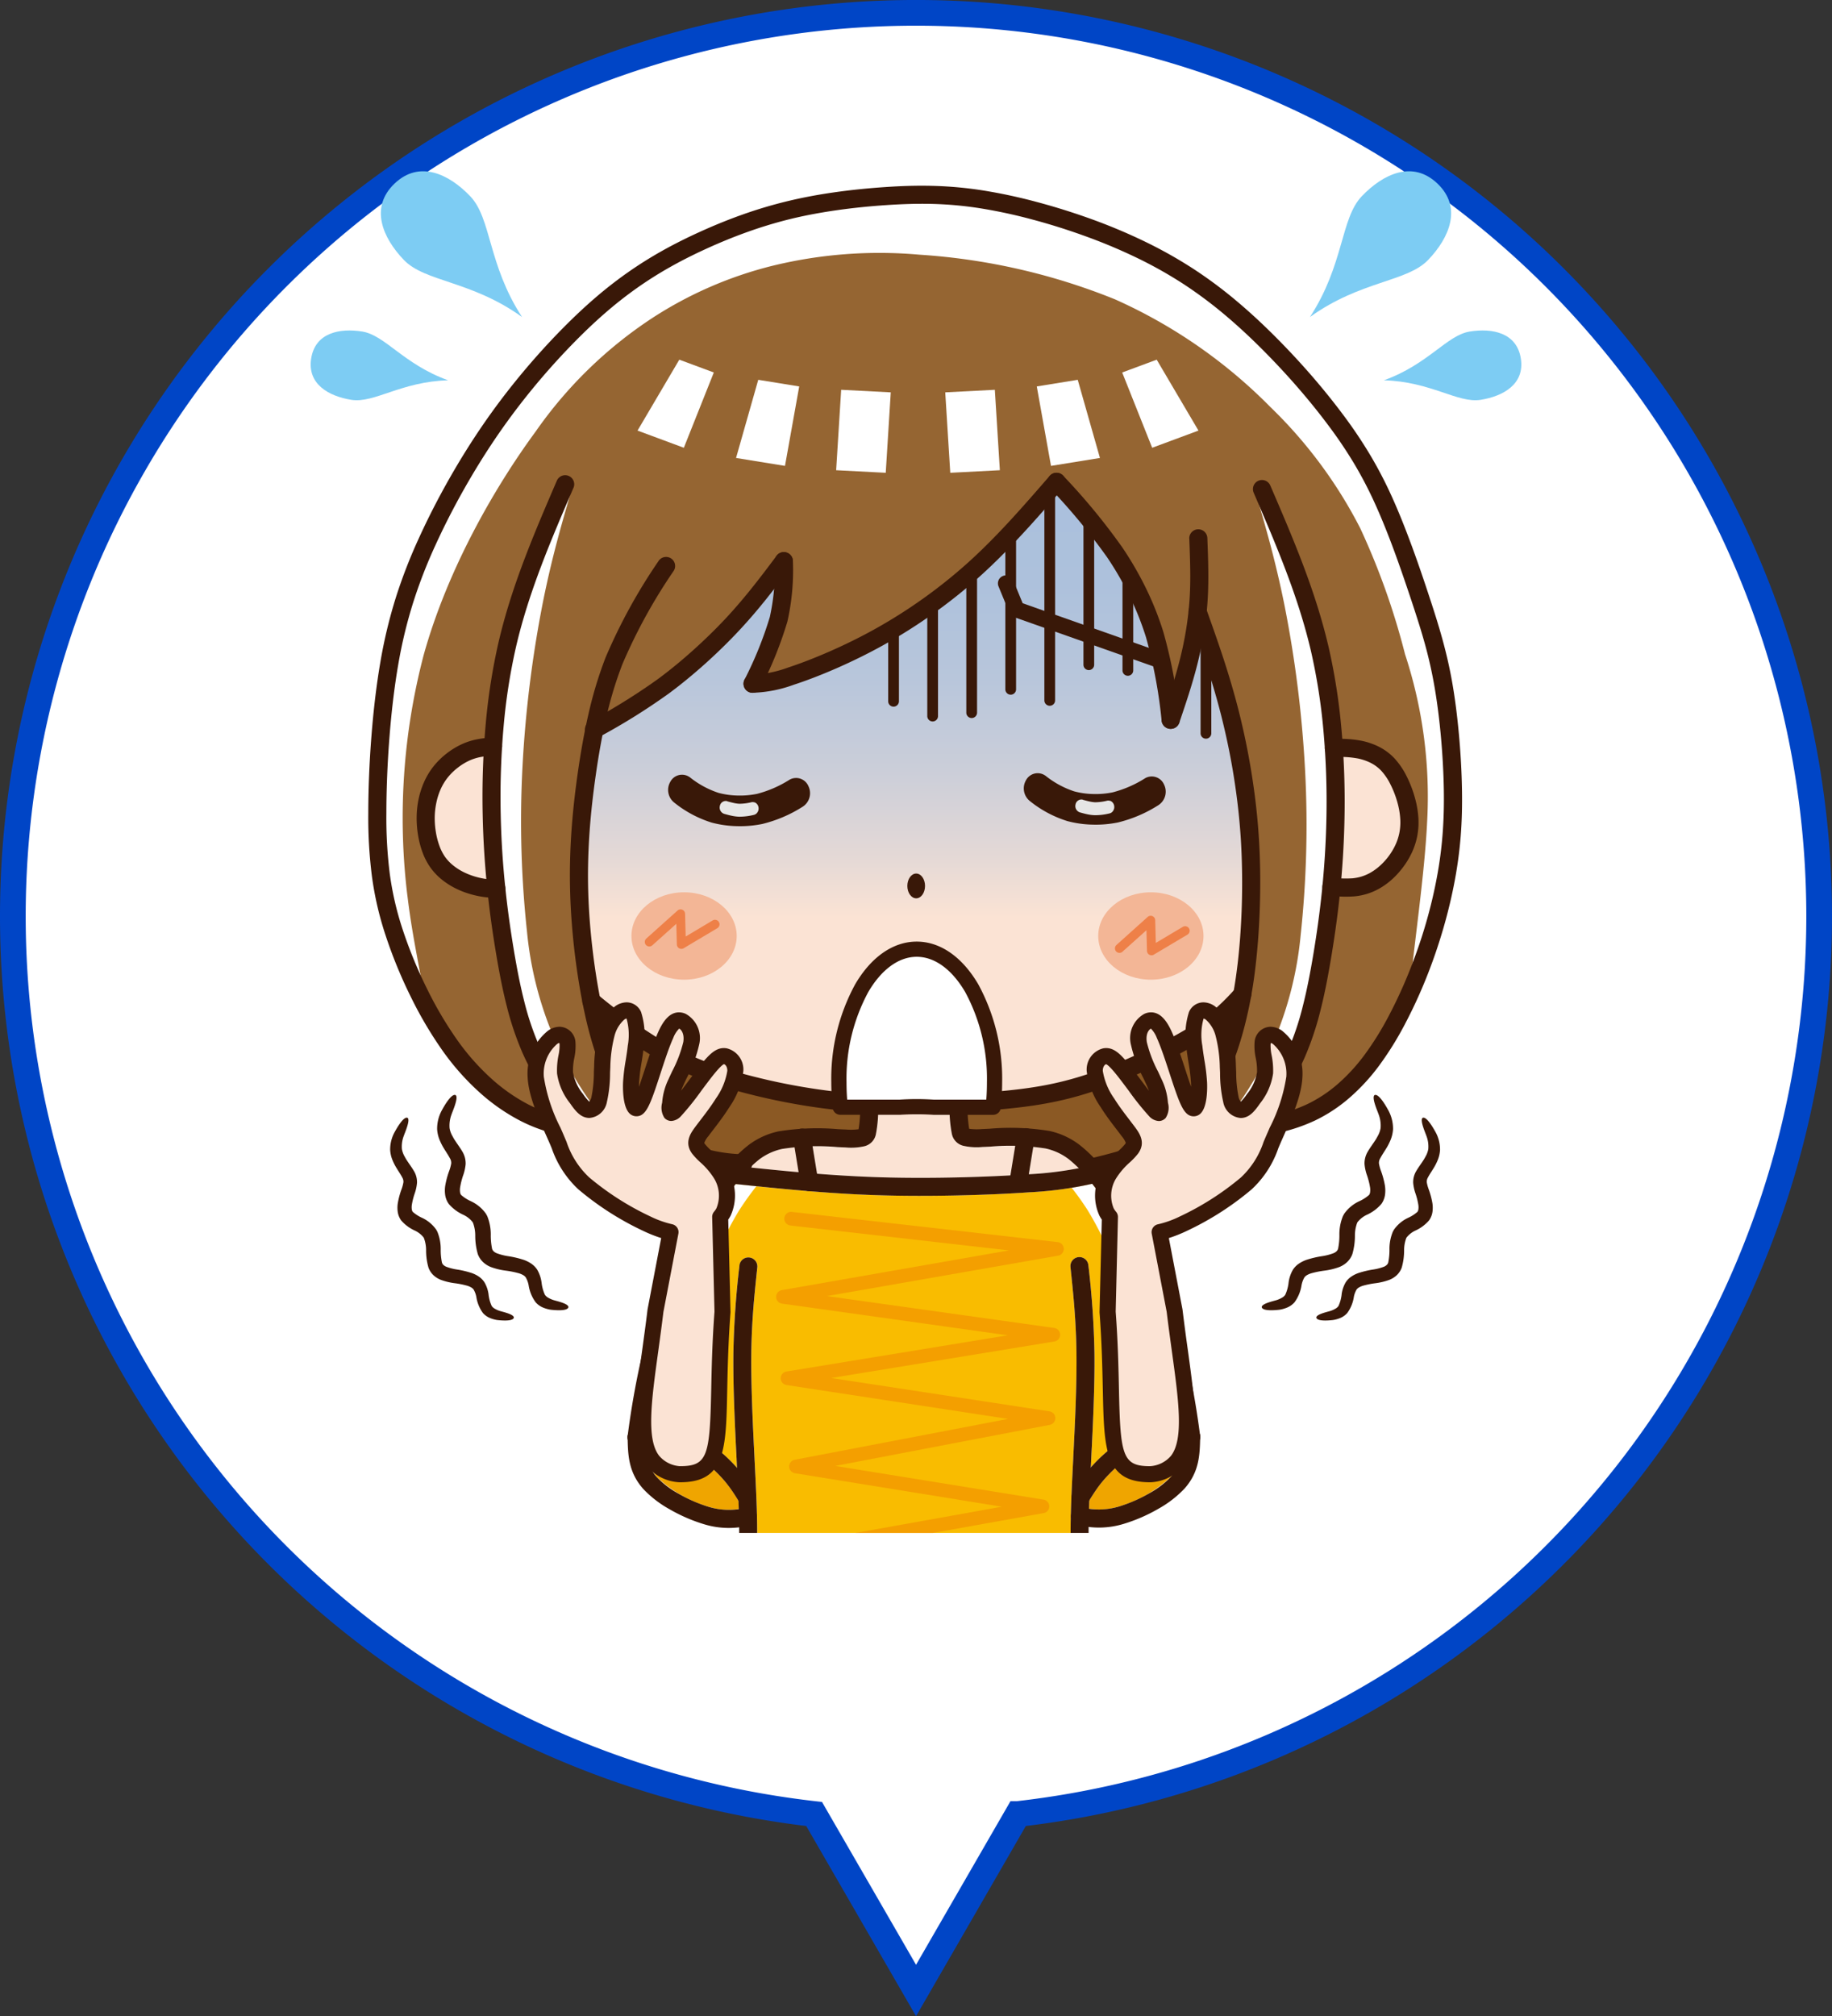 <svg xmlns="http://www.w3.org/2000/svg" xmlns:xlink="http://www.w3.org/1999/xlink" width="213.889" height="235.307" viewBox="0 0 213.889 235.307">
  <rect x="0" y="0" width="213.889" height="235.307" fill="#333333" stroke="none"/>
  <defs>
    <linearGradient id="linear-gradient" x1="0.5" y1="1" x2="0.5" gradientUnits="objectBoundingBox">
      <stop offset="0.009" stop-color="#fbe3d4"/>
      <stop offset="0.141" stop-color="#e5d9d6"/>
      <stop offset="0.343" stop-color="#cbced9"/>
      <stop offset="0.551" stop-color="#b8c6db"/>
      <stop offset="0.766" stop-color="#adc1dc"/>
      <stop offset="1" stop-color="#aac0dd"/>
    </linearGradient>
  </defs>
  <g id="グループ_674" data-name="グループ 674" transform="translate(1.5 1.5)">
    <path id="パス_2139" data-name="パス 2139" d="M1651.276-1232.7a105.445,105.445,0,0,0-105.444-105.445A105.446,105.446,0,0,0,1440.387-1232.7a105.447,105.447,0,0,0,93.55,104.759l11.9,20.6,11.894-20.6A105.447,105.447,0,0,0,1651.276-1232.7Z" transform="translate(-1440.387 1338.143)" fill="#fff" stroke="#0045c6" stroke-miterlimit="10" stroke-width="3"/>
    <g id="グループ_673" data-name="グループ 673" transform="translate(34.775 18.485)">
      <g id="グループ_671" data-name="グループ 671">
        <path id="パス_2140" data-name="パス 2140" d="M1569.01-1238.892a84.442,84.442,0,0,0,.491-15.405,80.959,80.959,0,0,0-2.329-14.778c-1.112-4.395-2.449-8.139-3.786-11.883a41.914,41.914,0,0,1-1.062,5.924c-.585,2.313-1.333,4.511-2.08,6.709a57.5,57.5,0,0,0-1.871-9.959,36.878,36.878,0,0,0-4.676-9.608,73.829,73.829,0,0,0-6.78-8.207,114.085,114.085,0,0,1-9.654,10.24,61.09,61.09,0,0,1-11.221,7.972,62.559,62.559,0,0,1-10.123,4.465,14.3,14.3,0,0,1-4.489.888,44.4,44.4,0,0,0,3.038-7.527,26.32,26.32,0,0,0,.608-6.78,84.353,84.353,0,0,1-6.006,7.387,61.974,61.974,0,0,1-8.042,7.2,73.01,73.01,0,0,1-8.062,5.021c-.352,1.714-.643,3.456-.892,5.194a79.97,79.97,0,0,0-.889,13.864,80.387,80.387,0,0,0,1.427,12.675,63.537,63.537,0,0,0,8.481,5.98,42.613,42.613,0,0,0,10.406,3.9,73.139,73.139,0,0,0,13.536,2.08,96.749,96.749,0,0,0,10.543-.043c1.327-.07,2.606-.161,3.812-.26a45.566,45.566,0,0,0,11.619-2.174,65.486,65.486,0,0,0,11.867-5.457,22.719,22.719,0,0,0,5.728-4.8c.15-.832.285-1.705.406-2.628Z" transform="translate(-1459.841 1332.346)" fill="#fbe3d4" fill-rule="evenodd"/>
        <path id="パス_2141" data-name="パス 2141" d="M1569.537-1244.858a85.615,85.615,0,0,0-.036-9.439,80.959,80.959,0,0,0-2.329-14.778c-1.112-4.395-2.449-8.139-3.786-11.883a41.914,41.914,0,0,1-1.062,5.924c-.585,2.313-1.333,4.511-2.08,6.709a57.5,57.5,0,0,0-1.871-9.959,36.878,36.878,0,0,0-4.676-9.608,73.829,73.829,0,0,0-6.78-8.207,114.085,114.085,0,0,1-9.654,10.24,61.09,61.09,0,0,1-11.221,7.972,62.559,62.559,0,0,1-10.123,4.465,14.3,14.3,0,0,1-4.489.888,44.4,44.4,0,0,0,3.038-7.527,26.32,26.32,0,0,0,.608-6.78,84.353,84.353,0,0,1-6.006,7.387,61.974,61.974,0,0,1-8.042,7.2,73.01,73.01,0,0,1-8.062,5.021c-.352,1.714-.643,3.456-.892,5.194a79.97,79.97,0,0,0-.889,13.864c.033,1.1.093,2.208.174,3.314Z" transform="translate(-1459.841 1332.346)" fill-rule="evenodd" fill="url(#linear-gradient)"/>
        <path id="パス_2142" data-name="パス 2142" d="M1518.894-1300.093a.626.626,0,0,1,.626-.626.627.627,0,0,1,.628.626v31a.628.628,0,0,1-.628.626.627.627,0,0,1-.626-.626v-31Z" transform="translate(-1451.471 1330.952)" fill="#391808"/>
        <path id="パス_2143" data-name="パス 2143" d="M1522.4-1298.765a.627.627,0,0,1,.627-.626.626.626,0,0,1,.626.626v31a.626.626,0,0,1-.626.626.627.627,0,0,1-.627-.626v-31Z" transform="translate(-1450.414 1331.352)" fill="#391808"/>
        <path id="パス_2144" data-name="パス 2144" d="M1525.9-1299.074a.627.627,0,0,1,.628-.626.626.626,0,0,1,.626.626v31a.628.628,0,0,1-.626.628.628.628,0,0,1-.628-.628v-31Z" transform="translate(-1449.357 1331.259)" fill="#391808"/>
        <path id="パス_2145" data-name="パス 2145" d="M1529.4-1301.164a.628.628,0,0,1,.627-.626.626.626,0,0,1,.626.626v31a.626.626,0,0,1-.626.626.628.628,0,0,1-.627-.626v-31Z" transform="translate(-1448.3 1330.628)" fill="#391808"/>
        <path id="パス_2146" data-name="パス 2146" d="M1532.9-1300.173a.625.625,0,0,1,.626-.626.625.625,0,0,1,.626.626v31a.627.627,0,0,1-.626.628.627.627,0,0,1-.626-.628v-31Z" transform="translate(-1447.243 1330.927)" fill="#391808"/>
        <path id="パス_2147" data-name="パス 2147" d="M1536.405-1303.37a.626.626,0,0,1,.626-.626.626.626,0,0,1,.626.626v31a.626.626,0,0,1-.626.626.626.626,0,0,1-.626-.626v-31Z" transform="translate(-1446.186 1329.963)" fill="#391808"/>
        <path id="パス_2148" data-name="パス 2148" d="M1539.907-1302.86a.625.625,0,0,1,.626-.626.625.625,0,0,1,.626.626v31a.626.626,0,0,1-.626.626.626.626,0,0,1-.626-.626v-31Z" transform="translate(-1445.129 1330.116)" fill="#391808"/>
        <path id="パス_2149" data-name="パス 2149" d="M1543.409-1300.329a.627.627,0,0,1,.626-.628.627.627,0,0,1,.626.628v31a.626.626,0,0,1-.626.626.626.626,0,0,1-.626-.626v-31Z" transform="translate(-1444.072 1330.88)" fill="#391808"/>
        <path id="パス_2150" data-name="パス 2150" d="M1546.911-1297.221a.626.626,0,0,1,.626-.626.627.627,0,0,1,.626.626v31a.627.627,0,0,1-.626.626.626.626,0,0,1-.626-.626v-31Z" transform="translate(-1443.016 1331.818)" fill="#391808"/>
        <path id="パス_2151" data-name="パス 2151" d="M1549.9-1278a.932.932,0,0,1,.569,1.187.933.933,0,0,1-1.188.569l-18.667-6.6a.93.93,0,0,1-.57-.572l-1.239-3.011a.929.929,0,0,1,.506-1.213.93.93,0,0,1,1.213.507l1.1,2.671L1549.9-1278Z" transform="translate(-1448.501 1334.878)" fill="#391808"/>
        <path id="パス_2152" data-name="パス 2152" d="M1546.713-1192.421c-.008-2.462.128-5.145.306-8.678l0-.06c.095-1.884.2-4.007.277-6.092.075-2.119.122-4.254.1-6.177-.047-3.838-.375-6.933-.7-10.03a1.051,1.051,0,0,1,.938-1.152,1.051,1.051,0,0,1,1.152.938,101.888,101.888,0,0,1,.711,10.219c.025,1.979-.023,4.141-.1,6.276-.078,2.171-.184,4.262-.277,6.117l0,.06c-.017.318-.032.628-.047.932.238-.274.49-.543.749-.8a16.478,16.478,0,0,1,1.247-1.138,13.675,13.675,0,0,1,1.29-.948,15.658,15.658,0,0,1,1.432-.823v0l0,0a14.891,14.891,0,0,1,1.694-.741,8.735,8.735,0,0,1,1.919-.478,7.8,7.8,0,0,1,1.9.026c.081.009.16.021.241.032-.363-2.506-.78-5.1-1.528-8.223-.478-1.991-1.1-4.227-1.832-6.462a57.417,57.417,0,0,0-2.092-5.5,38.659,38.659,0,0,0-2.591-4.836,36.468,36.468,0,0,0-2.276-3.21,43.608,43.608,0,0,1-7.364.992c-2.256.159-5.3.3-8.623.37-2.76.057-5.691.064-8.493-.015-3-.083-5.839-.263-8.6-.489l-.047,0c-2.886-.238-5.683-.53-8.482-.821a36.8,36.8,0,0,0-2.283,3.221,38.682,38.682,0,0,0-2.591,4.836,57,57,0,0,0-2.092,5.5c-.734,2.235-1.354,4.472-1.832,6.462-.749,3.126-1.165,5.717-1.529,8.223.081-.012.16-.024.241-.033a7.815,7.815,0,0,1,1.9-.026,8.741,8.741,0,0,1,1.919.478,14.887,14.887,0,0,1,1.693.741l0,0v0a15.831,15.831,0,0,1,1.431.823,13.643,13.643,0,0,1,1.29.948c.427.351.85.737,1.249,1.138.258.259.509.529.747.8-.014-.3-.03-.615-.046-.932l0-.06c-.094-1.855-.2-3.947-.277-6.117-.077-2.135-.124-4.3-.1-6.276a101.8,101.8,0,0,1,.711-10.219,1.051,1.051,0,0,1,1.152-.939,1.051,1.051,0,0,1,.937,1.152c-.328,3.1-.656,6.193-.7,10.03-.022,1.923.025,4.056.1,6.177.075,2.085.182,4.208.277,6.092l0,.06c.177,3.512.313,6.185.306,8.635Z" transform="translate(-1457.991 1351.337)" fill="#f9bc00" fill-rule="evenodd"/>
        <path id="パス_2153" data-name="パス 2153" d="M1584.473-1241.08c.241-2.486.41-5.15.465-8,.05-2.6,0-5.366-.184-8.18a12.436,12.436,0,0,1,2.973.174,6.132,6.132,0,0,1,3.323,1.74,10.343,10.343,0,0,1,2.151,4.185,8.657,8.657,0,0,1,.223,4.078,7.975,7.975,0,0,1-1.544,3.227,8.018,8.018,0,0,1-2.35,2.068,6.185,6.185,0,0,1-2.515.78,13.831,13.831,0,0,1-2.542-.074Zm-97.506.212a7.719,7.719,0,0,1-1.554-.1,9.722,9.722,0,0,1-2.623-.815,6.974,6.974,0,0,1-2.641-2.127,8.055,8.055,0,0,1-1.286-3.4,10.356,10.356,0,0,1,.047-3.693,8.091,8.091,0,0,1,1.554-3.472,8.219,8.219,0,0,1,3.039-2.335,9.368,9.368,0,0,1,3.084-.644c-.167,2.689-.208,5.324-.161,7.818.06,3.146.261,6.066.543,8.773Zm34.407-24.786a62.559,62.559,0,0,0,10.123-4.465,61.09,61.09,0,0,0,11.221-7.972,114.085,114.085,0,0,0,9.654-10.24,73.829,73.829,0,0,1,6.78,8.207,36.878,36.878,0,0,1,4.676,9.608,57.5,57.5,0,0,1,1.871,9.959c.747-2.2,1.5-4.4,2.08-6.709a41.914,41.914,0,0,0,1.062-5.924c1.337,3.744,2.674,7.488,3.786,11.883a80.959,80.959,0,0,1,2.329,14.778,84.442,84.442,0,0,1-.491,15.405c-.121.923-.256,1.8-.406,2.628a41.484,41.484,0,0,1-2.236,8.009,23.761,23.761,0,0,1-4.254,7.294,24.212,24.212,0,0,1-2.255,2.205c-1.332,1.156-2.788,2.234-4.244,3.312a12.522,12.522,0,0,0,4.021.281,13.835,13.835,0,0,0,4.886-1.731,18.451,18.451,0,0,0,4.456-3.579,27.652,27.652,0,0,0,7.707-2.052,19.282,19.282,0,0,0,7.03-6.034,46.232,46.232,0,0,0,5.54-10.4,59.187,59.187,0,0,0,3.137-10.87,49.975,49.975,0,0,0,.808-10.451,84.24,84.24,0,0,0-1.089-12.016,66.071,66.071,0,0,0-2.716-10.193,121.4,121.4,0,0,0-4.3-11.454,48.3,48.3,0,0,0-5.517-9.28,83.8,83.8,0,0,0-7.644-8.838,59.057,59.057,0,0,0-9.421-7.878,56.419,56.419,0,0,0-11.595-5.715,69.483,69.483,0,0,0-12.811-3.415,48.117,48.117,0,0,0-11.082-.374,68.566,68.566,0,0,0-11.243,1.613,56.213,56.213,0,0,0-10.052,3.519,50.223,50.223,0,0,0-8.369,4.723,55.134,55.134,0,0,0-7.9,6.9,82.527,82.527,0,0,0-8.557,10.427,88.166,88.166,0,0,0-7.457,13.161,55.48,55.48,0,0,0-4.429,14.261,110.541,110.541,0,0,0-1.388,17.462,41.406,41.406,0,0,0,1.9,13.7,51.442,51.442,0,0,0,6.7,13.535,24.852,24.852,0,0,0,8.491,7.639,22.029,22.029,0,0,0,7.39,2.122,17.673,17.673,0,0,0,3.826,2.933,13.866,13.866,0,0,0,4.886,1.732,12.532,12.532,0,0,0,4.021-.281,22.409,22.409,0,0,1-4.512-3.249,23.848,23.848,0,0,1-4.348-5.986,35.241,35.241,0,0,1-3.157-9.234c-.07-.333-.141-.676-.21-1.023a80.387,80.387,0,0,1-1.427-12.675,79.97,79.97,0,0,1,.889-13.864c.249-1.738.54-3.48.892-5.194a73.01,73.01,0,0,0,8.062-5.021,61.974,61.974,0,0,0,8.042-7.2,84.353,84.353,0,0,0,6.006-7.387,26.32,26.32,0,0,1-.608,6.78,44.4,44.4,0,0,1-3.038,7.527,14.3,14.3,0,0,0,4.489-.888Z" transform="translate(-1465.296 1324.58)" fill="#956532" fill-rule="evenodd"/>
        <path id="パス_2154" data-name="パス 2154" d="M1514.812-1304.35l5.79.3-.587,9.386-5.79-.3.587-9.386Z" transform="translate(-1452.879 1329.856)" fill="#fff" fill-rule="evenodd"/>
        <path id="パス_2155" data-name="パス 2155" d="M1507.841-1305.246l4.782.775-1.661,9.272-5.714-.926,2.593-9.121Z" transform="translate(-1455.589 1329.586)" fill="#fff" fill-rule="evenodd"/>
        <path id="パス_2156" data-name="パス 2156" d="M1501.29-1307.05l4.029,1.495-3.5,8.786-5.406-2.006,4.877-8.275Z" transform="translate(-1458.255 1329.041)" fill="#fff" fill-rule="evenodd"/>
        <path id="パス_2157" data-name="パス 2157" d="M1529.8-1304.35l-5.79.3.586,9.386,5.79-.3-.587-9.386Z" transform="translate(-1449.926 1329.856)" fill="#fff" fill-rule="evenodd"/>
        <path id="パス_2158" data-name="パス 2158" d="M1537-1305.246l-4.781.775,1.66,9.272,5.715-.926-2.594-9.121Z" transform="translate(-1447.448 1329.586)" fill="#fff" fill-rule="evenodd"/>
        <path id="パス_2159" data-name="パス 2159" d="M1543.909-1307.05l-4.029,1.495,3.5,8.786,5.405-2.006-4.876-8.275Z" transform="translate(-1445.137 1329.041)" fill="#fff" fill-rule="evenodd"/>
        <path id="パス_2160" data-name="パス 2160" d="M1508.322-1215.285h0c-27.321,4.063-31.9-57.916-15.52-80.506-.119.42-.253.917-.425,1.526-.678,2.4-1.941,6.551-3.049,12.084a136.3,136.3,0,0,0-2.4,19.4,120.745,120.745,0,0,0,.538,19.113,41.489,41.489,0,0,0,2.822,11.569,43.086,43.086,0,0,0,4.638,8.362c1.846,2.641,3.994,5.234,7.769,6.826a31.507,31.507,0,0,0,5.628,1.625Z" transform="translate(-1462.21 1332.439)" fill="#fff" fill-rule="evenodd"/>
        <path id="パス_2161" data-name="パス 2161" d="M1539.858-1214.919h0c27.319,4.063,31.9-57.916,15.52-80.506.118.421.253.917.424,1.526.677,2.4,1.94,6.551,3.049,12.086a136.238,136.238,0,0,1,2.4,19.4,120.718,120.718,0,0,1-.538,19.111,41.487,41.487,0,0,1-2.822,11.569,43.164,43.164,0,0,1-4.638,8.361c-1.846,2.643-3.994,5.234-7.769,6.827a31.539,31.539,0,0,1-5.628,1.625Z" transform="translate(-1445.144 1332.549)" fill="#fff" fill-rule="evenodd"/>
        <path id="パス_2162" data-name="パス 2162" d="M1476.588-1240a74.944,74.944,0,0,1,1.9-28.13c2.755-9.9,8.18-19.416,13.061-26.058a50.1,50.1,0,0,1,13.645-13.273,46.115,46.115,0,0,1,13.917-6.062,52.567,52.567,0,0,1,17.26-1.318,73.411,73.411,0,0,1,22.816,5.206,59.534,59.534,0,0,1,18.172,12.592,53.679,53.679,0,0,1,10.479,14.141,83.741,83.741,0,0,1,5.221,14.683,53.145,53.145,0,0,1,2.591,19.387c-.294,6.413-1.58,14.692-2.078,20.335.4-.893.785-1.8,1.139-2.7a59.187,59.187,0,0,0,3.137-10.87,49.975,49.975,0,0,0,.808-10.451,84.24,84.24,0,0,0-1.089-12.016,66.071,66.071,0,0,0-2.716-10.193,121.4,121.4,0,0,0-4.3-11.454,48.3,48.3,0,0,0-5.517-9.28,83.8,83.8,0,0,0-7.644-8.838,59.057,59.057,0,0,0-9.421-7.878,56.419,56.419,0,0,0-11.595-5.715,69.483,69.483,0,0,0-12.811-3.415,48.117,48.117,0,0,0-11.082-.374,68.566,68.566,0,0,0-11.243,1.613,56.213,56.213,0,0,0-10.052,3.519,50.223,50.223,0,0,0-8.369,4.723,55.134,55.134,0,0,0-7.9,6.9,82.527,82.527,0,0,0-8.557,10.427,88.166,88.166,0,0,0-7.457,13.161,55.48,55.48,0,0,0-4.429,14.261,110.541,110.541,0,0,0-1.388,17.462,41.406,41.406,0,0,0,1.9,13.7,54.136,54.136,0,0,0,3.706,8.691c-.418-3.343-1.482-7.547-2.1-12.774Z" transform="translate(-1465.296 1324.58)" fill="#fff" fill-rule="evenodd"/>
        <path id="パス_2163" data-name="パス 2163" d="M1485.66-1255.791c-.281-2.706-.483-5.626-.543-8.773-.047-2.494-.005-5.129.161-7.818a9.368,9.368,0,0,0-3.084.644,8.219,8.219,0,0,0-3.039,2.335,8.091,8.091,0,0,0-1.554,3.472,10.356,10.356,0,0,0-.047,3.693,8.055,8.055,0,0,0,1.286,3.4,6.974,6.974,0,0,0,2.641,2.127,9.722,9.722,0,0,0,2.623.815,7.719,7.719,0,0,0,1.554.1Z" transform="translate(-1463.989 1339.503)" fill="#fbe3d4" fill-rule="evenodd"/>
        <path id="パス_2164" data-name="パス 2164" d="M1558.931-1272.225c.186,2.814.233,5.575.184,8.18-.055,2.85-.224,5.513-.465,8a13.83,13.83,0,0,0,2.542.074,6.186,6.186,0,0,0,2.515-.78,8.021,8.021,0,0,0,2.35-2.068,7.978,7.978,0,0,0,1.544-3.227,8.66,8.66,0,0,0-.223-4.078,10.342,10.342,0,0,0-2.151-4.185,6.132,6.132,0,0,0-3.323-1.74,12.437,12.437,0,0,0-2.973-.174Z" transform="translate(-1439.473 1339.546)" fill="#fbe3d4" fill-rule="evenodd"/>
        <path id="パス_2165" data-name="パス 2165" d="M1533.131-1233.465a14.958,14.958,0,0,1,2.588.308,7.225,7.225,0,0,1,4.681,3.284c1.358-.328,2.715-.657,4.243-1.116s3.223-1.049,4.918-1.639a24.212,24.212,0,0,0,2.255-2.205,23.761,23.761,0,0,0,4.254-7.294,41.484,41.484,0,0,0,2.236-8.009,22.719,22.719,0,0,1-5.728,4.8,65.486,65.486,0,0,1-11.867,5.457,45.566,45.566,0,0,1-11.619,2.174c-1.205.1-2.485.19-3.812.26a14.587,14.587,0,0,0,.211,3.3c.21.717.631.858,2.524.787,1.278-.048,3.23-.191,5.115-.109Z" transform="translate(-1449.543 1346.217)" fill="#8b5924" fill-rule="evenodd"/>
        <path id="パス_2166" data-name="パス 2166" d="M1524.488-1234.276a14.6,14.6,0,0,0,.211-3.305,73.137,73.137,0,0,1-13.536-2.08,42.614,42.614,0,0,1-10.406-3.9,63.536,63.536,0,0,1-8.481-5.98c.069.348.139.69.209,1.023a35.24,35.24,0,0,0,3.157,9.234,23.841,23.841,0,0,0,4.348,5.986,50.18,50.18,0,0,0,5.66,2.1,19.55,19.55,0,0,0,4.369.587,7.1,7.1,0,0,1,4.242-2.677,12.465,12.465,0,0,1,1.4-.221,45,45,0,0,1,6.3.023c1.893.07,2.313-.07,2.524-.786Z" transform="translate(-1459.504 1346.395)" fill="#8b5924" fill-rule="evenodd"/>
        <path id="パス_2167" data-name="パス 2167" d="M1541.663-1296.543a1.059,1.059,0,0,1,1.492-.108,1.058,1.058,0,0,1,.108,1.492c-1.562,1.8-3.123,3.6-4.7,5.3-1.615,1.75-3.282,3.445-5.047,5.033a61.368,61.368,0,0,1-5.466,4.365,62.06,62.06,0,0,1-5.953,3.746c-1.764.974-3.52,1.824-5.139,2.54-1.99.877-3.793,1.556-5.166,2a15.144,15.144,0,0,1-4.771.938,1.056,1.056,0,0,1-1.1-1.01,1.057,1.057,0,0,1,1.01-1.1,13.367,13.367,0,0,0,4.207-.84c1.306-.426,3.036-1.078,4.966-1.93,1.574-.694,3.274-1.518,4.974-2.455a60.059,60.059,0,0,0,5.747-3.614,59.377,59.377,0,0,0,5.275-4.216c1.717-1.545,3.336-3.193,4.906-4.892,1.608-1.742,3.132-3.5,4.656-5.253Z" transform="translate(-1455.386 1332.101)" fill="#391808"/>
        <path id="パス_2168" data-name="パス 2168" d="M1509.563-1288.739a1.061,1.061,0,0,1,1.06-1.061,1.061,1.061,0,0,1,1.061,1.061,27.161,27.161,0,0,1-.641,7.04,45.365,45.365,0,0,1-3.11,7.717,1.057,1.057,0,0,1-1.407.506,1.06,1.06,0,0,1-.507-1.409,43.684,43.684,0,0,0,2.969-7.337,25.533,25.533,0,0,0,.574-6.518Z" transform="translate(-1455.386 1334.247)" fill="#391808"/>
        <path id="パス_2169" data-name="パス 2169" d="M1493.267-1268.18a1.056,1.056,0,0,1-1.437-.41,1.056,1.056,0,0,1,.409-1.436v0a72.8,72.8,0,0,0,8-4.973c1.353-1,2.727-2.131,4.048-3.313,1.37-1.228,2.683-2.509,3.853-3.76,1.136-1.216,2.169-2.44,3.146-3.667,1.014-1.271,1.9-2.453,2.787-3.633a1.055,1.055,0,0,1,1.479-.211,1.056,1.056,0,0,1,.211,1.478c-.939,1.25-1.875,2.5-2.82,3.684-.979,1.228-2.04,2.482-3.264,3.791s-2.58,2.633-3.985,3.892c-1.38,1.234-2.805,2.407-4.2,3.437a73.964,73.964,0,0,1-8.222,5.122h-.005Z" transform="translate(-1459.678 1334.248)" fill="#391808"/>
        <path id="パス_2170" data-name="パス 2170" d="M1533.488-1295.1a1.061,1.061,0,0,1,0-1.5,1.062,1.062,0,0,1,1.5,0h0c.027.027.051.055.074.082a74.026,74.026,0,0,1,6.829,8.282,39.34,39.34,0,0,1,2.807,4.845,35.7,35.7,0,0,1,2.006,5.044,58.162,58.162,0,0,1,1.907,10.135.948.948,0,0,1,.009.134h0a1.06,1.06,0,0,1-1.06,1.06,1.061,1.061,0,0,1-1.06-1.019,56.192,56.192,0,0,0-1.821-9.689,33.8,33.8,0,0,0-1.89-4.739,37.421,37.421,0,0,0-2.649-4.587,72.873,72.873,0,0,0-6.649-8.042l-.005-.006Z" transform="translate(-1447.16 1332.101)" fill="#391808"/>
        <path id="パス_2171" data-name="パス 2171" d="M1546.643-1290.75a1.058,1.058,0,0,1,1.019-1.094,1.057,1.057,0,0,1,1.094,1.019c.047,1.209.094,2.42.108,3.672s0,2.5-.084,3.73c-.081,1.208-.227,2.424-.422,3.63-.208,1.276-.471,2.526-.776,3.732-.594,2.35-1.35,4.569-2.1,6.789v0h0v0a1.063,1.063,0,0,1-1.347.659,1.06,1.06,0,0,1-.657-1.347v0h0c.738-2.174,1.478-4.347,2.053-6.621.3-1.172.547-2.364.742-3.559.184-1.129.32-2.277.4-3.432.081-1.205.1-2.39.083-3.563s-.061-2.4-.108-3.623Z" transform="translate(-1444.071 1333.63)" fill="#391808"/>
        <path id="パス_2172" data-name="パス 2172" d="M1547.693-1283.865a1.057,1.057,0,0,1,.582-1.329,1.058,1.058,0,0,1,1.388.56h0c.008.02.016.039.022.059h0c1.343,3.761,2.687,7.523,3.815,11.982.586,2.316,1.113,4.833,1.533,7.5.379,2.408.667,4.913.823,7.469.16,2.609.187,5.3.1,7.891-.087,2.747-.3,5.383-.6,7.713a51.025,51.025,0,0,1-1.144,6.047,40.51,40.51,0,0,1-1.559,4.839,30.807,30.807,0,0,1-1.934,4.085,21.1,21.1,0,0,1-2.515,3.522,42.379,42.379,0,0,1-6.659,5.666l-.005,0h0a1.057,1.057,0,0,1-1.478-.228,1.055,1.055,0,0,1,.228-1.478h0a40.936,40.936,0,0,0,6.332-5.363,19.1,19.1,0,0,0,2.265-3.175,28.437,28.437,0,0,0,1.794-3.8,38.471,38.471,0,0,0,1.485-4.59,48.747,48.747,0,0,0,1.095-5.8c.3-2.265.5-4.831.587-7.506.079-2.515.052-5.135-.1-7.7-.155-2.51-.434-4.946-.8-7.271-.4-2.557-.92-5.014-1.5-7.311-1.1-4.334-2.427-8.058-3.757-11.782Z" transform="translate(-1445.144 1335.611)" fill="#391808"/>
        <path id="パス_2173" data-name="パス 2173" d="M1500.678-1288.865a1.057,1.057,0,0,1,1.454-.344,1.058,1.058,0,0,1,.344,1.454v0l-.026.038a62.879,62.879,0,0,0-5.965,10.848,44.662,44.662,0,0,0-1.894,6.25c-.506,2.187-.9,4.444-1.222,6.7s-.578,4.5-.734,6.773-.215,4.576-.146,6.911c.065,2.244.251,4.568.521,6.822.286,2.4.667,4.689,1.095,6.687a42.9,42.9,0,0,0,1.373,5.046,28.46,28.46,0,0,0,1.683,3.92,25.512,25.512,0,0,0,1.951,3.152,19.8,19.8,0,0,0,2.2,2.564,16.348,16.348,0,0,0,2.128,1.731c.7.484,1.444.924,2.186,1.364a1.059,1.059,0,0,1,.372,1.449,1.059,1.059,0,0,1-1.45.374c-.755-.449-1.51-.9-2.309-1.448a18.324,18.324,0,0,1-2.4-1.955,21.756,21.756,0,0,1-2.438-2.838,27.788,27.788,0,0,1-2.109-3.416,30.361,30.361,0,0,1-1.807-4.21,44.728,44.728,0,0,1-1.449-5.293c-.444-2.069-.834-4.424-1.129-6.879-.27-2.272-.46-4.656-.529-7.011-.072-2.433-.013-4.79.146-7.11s.42-4.628.751-6.931.733-4.617,1.255-6.872a46.864,46.864,0,0,1,1.986-6.549,64.651,64.651,0,0,1,6.157-11.216l.007-.009v0Z" transform="translate(-1460.086 1334.378)" fill="#391808"/>
        <path id="パス_2174" data-name="パス 2174" d="M1491.216-1296.109a1.056,1.056,0,0,1,1.416-.473,1.057,1.057,0,0,1,.5,1.362h0c-2.6,6.039-5.2,12.078-6.7,18.521a68.567,68.567,0,0,0-1.442,9.157,93.046,93.046,0,0,0-.357,10.3c.057,3.029.249,5.859.519,8.494s.617,5.059.988,7.3c.367,2.217.759,4.25,1.239,6.143a32.716,32.716,0,0,0,1.725,5.149,28.639,28.639,0,0,0,2.208,4.063,32.893,32.893,0,0,0,2.943,3.869,22.633,22.633,0,0,0,2.483,2.433,15.647,15.647,0,0,0,2.318,1.6,15.022,15.022,0,0,0,2.33,1.069,10.468,10.468,0,0,0,2.166.532,11.612,11.612,0,0,0,3.7-.267h0a1.059,1.059,0,0,1,1.234.845,1.056,1.056,0,0,1-.844,1.234h-.006a13.376,13.376,0,0,1-4.339.293,12.685,12.685,0,0,1-2.613-.642,16.977,16.977,0,0,1-2.662-1.217,17.781,17.781,0,0,1-2.632-1.815,24.638,24.638,0,0,1-2.714-2.663,35.087,35.087,0,0,1-3.135-4.119,30.845,30.845,0,0,1-2.373-4.36,34.842,34.842,0,0,1-1.841-5.49c-.49-1.929-.893-4.022-1.273-6.316-.376-2.274-.73-4.744-1-7.42s-.467-5.557-.526-8.677a95.242,95.242,0,0,1,.363-10.521,70.926,70.926,0,0,1,1.484-9.439c1.544-6.648,4.179-12.767,6.813-18.884h0c.008-.018.017-.038.026-.056Z" transform="translate(-1462.452 1332.166)" fill="#391808"/>
        <path id="パス_2175" data-name="パス 2175" d="M1555.236-1294.789a1.055,1.055,0,0,1,.5-1.36,1.054,1.054,0,0,1,1.416.471h0c.009.018.017.036.026.056h0c2.635,6.117,5.271,12.235,6.815,18.884a70.909,70.909,0,0,1,1.483,9.439,94.968,94.968,0,0,1,.365,10.521c-.059,3.119-.254,6.005-.526,8.676s-.629,5.146-1.006,7.42c-.38,2.294-.782,4.388-1.272,6.316a34.87,34.87,0,0,1-1.841,5.49,31.021,31.021,0,0,1-2.373,4.361,35.312,35.312,0,0,1-3.135,4.117,24.854,24.854,0,0,1-2.714,2.663,17.747,17.747,0,0,1-2.632,1.815,17.059,17.059,0,0,1-2.662,1.217,12.7,12.7,0,0,1-2.614.642,13.367,13.367,0,0,1-4.338-.293h-.007a1.06,1.06,0,0,1-.845-1.235,1.058,1.058,0,0,1,1.234-.845h0a11.654,11.654,0,0,0,3.7.268,10.48,10.48,0,0,0,2.166-.535,14.9,14.9,0,0,0,2.33-1.067,15.635,15.635,0,0,0,2.318-1.6,22.4,22.4,0,0,0,2.481-2.432,32.732,32.732,0,0,0,2.945-3.869,28.739,28.739,0,0,0,2.208-4.063,32.7,32.7,0,0,0,1.723-5.148c.48-1.893.872-3.926,1.241-6.143.371-2.238.719-4.667.988-7.3s.462-5.465.52-8.494a93.451,93.451,0,0,0-.357-10.3,68.781,68.781,0,0,0-1.442-9.157c-1.5-6.443-4.1-12.482-6.7-18.519l0,0Z" transform="translate(-1445.144 1332.297)" fill="#391808"/>
        <path id="パス_2176" data-name="パス 2176" d="M1485.432-1273.189a1.055,1.055,0,0,1,1.143.961,1.056,1.056,0,0,1-.961,1.143c-.476.043-.953.085-1.42.169a5.859,5.859,0,0,0-1.336.392,6.807,6.807,0,0,0-1.428.855,6.945,6.945,0,0,0-1.2,1.169,6.35,6.35,0,0,0-.824,1.363,7.766,7.766,0,0,0-.519,1.659,8.766,8.766,0,0,0-.173,1.619,9.767,9.767,0,0,0,.13,1.7,8.676,8.676,0,0,0,.439,1.685,5.508,5.508,0,0,0,.66,1.267,5.076,5.076,0,0,0,.939.974,6.674,6.674,0,0,0,1.306.818,8.018,8.018,0,0,0,1.11.435,8.992,8.992,0,0,0,1.222.29,7,7,0,0,0,1.372.09h.012v-.005h0a1.061,1.061,0,0,1,1.061,1.061,1.061,1.061,0,0,1-1.061,1.06h0v0a8.679,8.679,0,0,1-1.724-.114,11.17,11.17,0,0,1-1.5-.355,10.216,10.216,0,0,1-1.408-.551,8.907,8.907,0,0,1-1.712-1.074,7.174,7.174,0,0,1-1.328-1.389,7.593,7.593,0,0,1-.926-1.755,10.91,10.91,0,0,1-.547-2.1,11.931,11.931,0,0,1-.155-2.057,10.894,10.894,0,0,1,.207-2.009,9.922,9.922,0,0,1,.668-2.105,8.432,8.432,0,0,1,1.1-1.819,9.089,9.089,0,0,1,1.565-1.527,9.039,9.039,0,0,1,1.884-1.12,8.01,8.01,0,0,1,1.8-.534c.555-.1,1.082-.146,1.61-.193Z" transform="translate(-1464.234 1339.258)" fill="#391808"/>
        <path id="パス_2177" data-name="パス 2177" d="M1559.177-1270.921a1.06,1.06,0,0,1-1.061-1.06,1.061,1.061,0,0,1,1.061-1.061h0a.477.477,0,0,1,.063,0,13.034,13.034,0,0,1,3.12.2,8.226,8.226,0,0,1,1.948.643,6.565,6.565,0,0,1,1.936,1.41,8.916,8.916,0,0,1,1.4,2.042,13.588,13.588,0,0,1,1,2.589,11.277,11.277,0,0,1,.4,2.363,8.506,8.506,0,0,1-.16,2.209,8.354,8.354,0,0,1-.65,1.9,9.619,9.619,0,0,1-1.1,1.764,9.789,9.789,0,0,1-1.238,1.324,8.435,8.435,0,0,1-1.427,1.019,7.278,7.278,0,0,1-1.467.626,7.436,7.436,0,0,1-1.471.281,14.488,14.488,0,0,1-2.706-.072v0h0a1.061,1.061,0,0,1-.987-1.127,1.06,1.06,0,0,1,1.127-.985h0v0h.021a13.09,13.09,0,0,0,2.354.074,5.347,5.347,0,0,0,1.057-.207,5.119,5.119,0,0,0,1.037-.445,6.306,6.306,0,0,0,1.061-.761,7.507,7.507,0,0,0,.974-1.034,7.529,7.529,0,0,0,.856-1.375,6.209,6.209,0,0,0,.483-1.416,6.417,6.417,0,0,0,.119-1.669,9.12,9.12,0,0,0-.324-1.917,11.39,11.39,0,0,0-.84-2.174,6.8,6.8,0,0,0-1.062-1.563,4.482,4.482,0,0,0-1.315-.954,6.118,6.118,0,0,0-1.449-.477,11.35,11.35,0,0,0-2.644-.156.86.86,0,0,1-.117.007Z" transform="translate(-1439.719 1339.301)" fill="#391808"/>
        <path id="パス_2178" data-name="パス 2178" d="M1491.866-1248.29a1.058,1.058,0,0,1-.178-1.487,1.06,1.06,0,0,1,1.488-.178h0a.841.841,0,0,1,.065.056,61.931,61.931,0,0,0,8.27,5.828,34.5,34.5,0,0,0,4.7,2.144,52.148,52.148,0,0,0,5.449,1.66c2.059.518,4.294.98,6.653,1.342,2.154.332,4.4.579,6.683.709,2.209.126,4.464.148,6.656.1,2.621-.056,5.214-.212,7.553-.4,2.1-.173,3.964-.375,5.793-.7a38.008,38.008,0,0,0,5.577-1.423,62.071,62.071,0,0,0,6.035-2.423,57.208,57.208,0,0,0,5.617-2.936,22.833,22.833,0,0,0,3.357-2.43,27.527,27.527,0,0,0,2.137-2.174,1.059,1.059,0,0,1,1.5-.072,1.06,1.06,0,0,1,.07,1.5,28.6,28.6,0,0,1-2.3,2.331,24.963,24.963,0,0,1-3.657,2.656,59.8,59.8,0,0,1-5.841,3.051,64.54,64.54,0,0,1-6.242,2.5,40.122,40.122,0,0,1-5.883,1.5c-1.906.337-3.827.546-5.984.723-2.312.191-4.933.348-7.685.406-2.262.048-4.573.026-6.813-.1-2.387-.137-4.693-.389-6.882-.726-2.421-.371-4.723-.847-6.853-1.384a53.948,53.948,0,0,1-5.673-1.735,36.6,36.6,0,0,1-4.986-2.267,63.806,63.806,0,0,1-8.559-6.027l-.067-.048Z" transform="translate(-1459.749 1345.972)" fill="#391808"/>
        <path id="パス_2179" data-name="パス 2179" d="M1497.968-1213.425a1.061,1.061,0,0,1,.887,1.209,1.062,1.062,0,0,1-1.209.886c-1.2-.185-2.4-.37-3.666-.694a18.591,18.591,0,0,1-4.049-1.536,22.775,22.775,0,0,1-4.719-3.31,29.549,29.549,0,0,1-4.145-4.646,46.019,46.019,0,0,1-3.834-6.461,54.966,54.966,0,0,1-3.011-7.373,37.833,37.833,0,0,1-1.54-6.756,54.352,54.352,0,0,1-.417-7.267c0-2.786.122-5.967.378-9.167.23-2.9.57-5.822,1.027-8.473a57,57,0,0,1,1.84-7.657,60.4,60.4,0,0,1,2.672-6.864c1.034-2.27,2.213-4.577,3.489-6.828s2.641-4.438,4.059-6.495c1.334-1.935,2.713-3.747,4.091-5.427,1.556-1.894,3.1-3.61,4.573-5.133,1.4-1.444,2.74-2.727,4.069-3.887a49.225,49.225,0,0,1,3.985-3.141,47.163,47.163,0,0,1,4.117-2.595c1.41-.792,2.876-1.524,4.426-2.227s3.17-1.372,4.88-1.981a52.466,52.466,0,0,1,5.362-1.6c1.77-.427,3.585-.762,5.388-1.019,2.031-.292,4.068-.492,6.03-.624,1.852-.125,3.65-.186,5.513-.138a45.256,45.256,0,0,1,5.8.523,61.607,61.607,0,0,1,6.357,1.36c2.236.595,4.5,1.31,6.657,2.1a64.931,64.931,0,0,1,6.177,2.627,51.614,51.614,0,0,1,5.633,3.2,51.862,51.862,0,0,1,5.051,3.795c1.584,1.341,3.092,2.758,4.541,4.219,1.432,1.444,2.807,2.929,4.1,4.422,1.31,1.515,2.534,3.038,3.646,4.531a54.077,54.077,0,0,1,3.027,4.491,48.637,48.637,0,0,1,2.606,4.985c.818,1.8,1.605,3.789,2.338,5.78s1.41,3.981,2,5.779c.587,1.774,1.107,3.4,1.579,5.115.463,1.684.854,3.368,1.174,5.23.312,1.816.566,3.845.754,5.913.193,2.13.313,4.283.348,6.266.037,1.967-.006,3.753-.139,5.469a48.7,48.7,0,0,1-.685,5.188c-.331,1.785-.768,3.646-1.319,5.556-.529,1.83-1.151,3.676-1.872,5.509a57.447,57.447,0,0,1-2.693,5.87,37.319,37.319,0,0,1-2.988,4.78h0a23.3,23.3,0,0,1-3.473,3.754,18.014,18.014,0,0,1-3.95,2.6,20.079,20.079,0,0,1-4.024,1.389c-1.345.323-2.657.538-3.969.752a1.056,1.056,0,0,1-1.213-.874,1.057,1.057,0,0,1,.875-1.213c1.293-.212,2.587-.424,3.819-.721a17.959,17.959,0,0,0,3.6-1.238,15.95,15.95,0,0,0,3.488-2.3,21.257,21.257,0,0,0,3.15-3.415h0a35.137,35.137,0,0,0,2.814-4.508,55.139,55.139,0,0,0,2.585-5.647c.715-1.813,1.317-3.593,1.815-5.318.526-1.824.948-3.62,1.268-5.357a46.341,46.341,0,0,0,.652-4.965c.13-1.691.175-3.413.141-5.279-.035-1.929-.151-4.028-.34-6.108-.178-1.972-.427-3.943-.737-5.746a51.4,51.4,0,0,0-1.125-5.031c-.428-1.556-.95-3.183-1.554-5.008-.6-1.8-1.268-3.774-1.98-5.712s-1.485-3.889-2.281-5.639a46.781,46.781,0,0,0-2.489-4.77,51.839,51.839,0,0,0-2.912-4.317c-1.079-1.45-2.27-2.932-3.547-4.406-1.258-1.454-2.6-2.9-4-4.314s-2.864-2.79-4.408-4.1a50.507,50.507,0,0,0-4.843-3.645,49.448,49.448,0,0,0-5.4-3.068,62.788,62.788,0,0,0-5.979-2.536c-2.115-.777-4.31-1.472-6.467-2.046a59.5,59.5,0,0,0-6.14-1.317,43.19,43.19,0,0,0-5.527-.5c-1.76-.044-3.5.017-5.322.138-1.914.127-3.9.324-5.874.607-1.774.255-3.528.577-5.2.979a50.61,50.61,0,0,0-5.146,1.541c-1.644.586-3.218,1.235-4.715,1.915s-2.9,1.38-4.259,2.144a45.133,45.133,0,0,0-3.937,2.479,46.867,46.867,0,0,0-3.81,3c-1.277,1.113-2.576,2.356-3.938,3.763-1.45,1.5-2.96,3.174-4.464,5.008-1.337,1.629-2.679,3.394-3.983,5.285-1.381,2-2.717,4.145-3.961,6.339s-2.4,4.457-3.405,6.661a58.17,58.17,0,0,0-2.572,6.625,54.807,54.807,0,0,0-1.773,7.376c-.444,2.579-.777,5.432-1,8.282-.249,3.129-.37,6.254-.37,9a52.618,52.618,0,0,0,.392,6.995,35.858,35.858,0,0,0,1.457,6.383,52.931,52.931,0,0,0,2.9,7.083,43.873,43.873,0,0,0,3.651,6.154,27.391,27.391,0,0,0,3.847,4.315,20.628,20.628,0,0,0,4.273,3,16.623,16.623,0,0,0,3.6,1.362c1.165.3,2.316.474,3.467.652Z" transform="translate(-1465.542 1324.335)" fill="#391808"/>
        <path id="パス_2180" data-name="パス 2180" d="M1497.973-1235.879a1.055,1.055,0,0,1-.471-1.416,1.054,1.054,0,0,1,1.345-.5h0a49.322,49.322,0,0,0,5.531,2.054,18.432,18.432,0,0,0,4.1.552v0h0a1.061,1.061,0,0,1,1.061,1.061,1.06,1.06,0,0,1-1.061,1.06h0v0h-.053a20.342,20.342,0,0,1-4.589-.62,51.164,51.164,0,0,1-5.788-2.145h0a.729.729,0,0,1-.07-.032Z" transform="translate(-1457.96 1349.915)" fill="#391808"/>
        <path id="パス_2181" data-name="パス 2181" d="M1545.953-1237.438a1.057,1.057,0,0,1,1.346.651,1.056,1.056,0,0,1-.651,1.345l-.005,0c-1.724.6-3.448,1.2-4.957,1.653-.721.218-1.468.421-2.227.616-.777.2-1.424.358-2.07.513a1.057,1.057,0,0,1-1.277-.779,1.058,1.058,0,0,1,.78-1.276c.711-.172,1.423-.345,2.045-.505.642-.165,1.337-.355,2.144-.6,1.54-.464,3.2-1.043,4.867-1.622Z" transform="translate(-1446.284 1350.03)" fill="#391808"/>
        <path id="パス_2182" data-name="パス 2182" d="M1502.012-1259.3c3.394,0,6.144,2.281,6.144,5.1s-2.751,5.1-6.144,5.1-6.146-2.281-6.146-5.1,2.751-5.1,6.146-5.1Z" transform="translate(-1458.42 1343.45)" fill="#f3b696" fill-rule="evenodd"/>
        <path id="パス_2183" data-name="パス 2183" d="M1497.945-1253.575a.529.529,0,0,1-.746-.04.529.529,0,0,1,.04-.746l3.648-3.273a.53.53,0,0,1,.746.04.526.526,0,0,1,.134.341h0l.07,2.652,3.153-1.878a.529.529,0,0,1,.724.185.526.526,0,0,1-.185.722l-3.9,2.323a.525.525,0,0,1-.282.09.527.527,0,0,1-.54-.516l-.064-2.409-2.8,2.51Z" transform="translate(-1458.058 1343.913)" fill="#ee8048"/>
        <path id="パス_2184" data-name="パス 2184" d="M1543.876-1259.3c3.394,0,6.146,2.281,6.146,5.1s-2.752,5.1-6.146,5.1-6.146-2.281-6.146-5.1,2.752-5.1,6.146-5.1Z" transform="translate(-1445.786 1343.45)" fill="#f3b696" fill-rule="evenodd"/>
        <path id="パス_2185" data-name="パス 2185" d="M1540.11-1253a.529.529,0,0,1-.746-.042.527.527,0,0,1,.042-.745l3.646-3.273a.529.529,0,0,1,.746.04.525.525,0,0,1,.134.34h0l.07,2.652,3.154-1.877a.528.528,0,0,1,.723.185.528.528,0,0,1-.183.723l-3.9,2.322a.528.528,0,0,1-.284.09.528.528,0,0,1-.54-.516l-.064-2.41-2.8,2.51Z" transform="translate(-1445.334 1344.087)" fill="#ee8048"/>
        <path id="パス_2186" data-name="パス 2186" d="M1510.509-1229.06a.8.8,0,0,1-.706-.881.8.8,0,0,1,.881-.705l31.032,3.526a.8.8,0,0,1,.706.881.8.8,0,0,1-.656.7h0l-26.989,4.719,26.538,3.719a.8.8,0,0,1,.681.9.8.8,0,0,1-.686.681l-26.028,4.26,25.477,3.892a.8.8,0,0,1,.672.91.8.8,0,0,1-.677.672L1515.749-1201l24.313,3.933a.8.8,0,0,1,.661.911.8.8,0,0,1-.676.666l-12.907,2.312H1518.1l17.091-3.062-24.113-3.9a.8.8,0,0,1-.7-.644.8.8,0,0,1,.634-.935l24.92-4.768-25.877-3.954h0a.8.8,0,0,1-.668-.661.8.8,0,0,1,.659-.915l25.848-4.229-26.314-3.687a.8.8,0,0,1-.724-.66.8.8,0,0,1,.651-.924l26.525-4.638-25.523-2.9Z" transform="translate(-1454.504 1352.096)" fill="#f49f00"/>
        <path id="パス_2187" data-name="パス 2187" d="M1520.327-1232c2.771.077,5.669.072,8.394.014,2.339-.049,4.568-.137,6.486-.242l.561-3.438c-1.026,0-2.033.048-2.881.09-.32.016-.617.03-.955.042a7,7,0,0,1-2.231-.143,1.8,1.8,0,0,1-1.321-1.392,10.1,10.1,0,0,1-.246-2.464c-.87.038-1.76.068-2.665.087-1.9.04-3.826.031-5.719-.048a10.132,10.132,0,0,1-.246,2.468,1.8,1.8,0,0,1-1.323,1.392,6.987,6.987,0,0,1-2.23.143c-.338-.012-.635-.026-.955-.042-.848-.042-1.855-.09-2.881-.09l.522,3.2c2.485.2,5.033.346,7.691.42Z" transform="translate(-1453.517 1349.417)" fill="#fbe3d4" fill-rule="evenodd"/>
        <path id="パス_2188" data-name="パス 2188" d="M1512.136-1233.527l-.48-2.936a11.612,11.612,0,0,0-1.432.219,6.82,6.82,0,0,0-2.7,1.242,9.284,9.284,0,0,0-.81.691,1.059,1.059,0,0,1-.094.246c1.823.189,3.653.372,5.512.538Z" transform="translate(-1455.173 1350.343)" fill="#fbe3d4" fill-rule="evenodd"/>
        <path id="パス_2189" data-name="パス 2189" d="M1532.031-1236.494l-.526,3.215a45.888,45.888,0,0,0,5.831-.7,10.356,10.356,0,0,0-1.177-1.056,6.833,6.833,0,0,0-2.7-1.242,11.351,11.351,0,0,0-1.432-.217Z" transform="translate(-1447.665 1350.333)" fill="#fbe3d4" fill-rule="evenodd"/>
        <path id="パス_2190" data-name="パス 2190" d="M1506.54-1205.281c-.3-.365-.628-.732-.976-1.083s-.729-.7-1.092-1a11.847,11.847,0,0,0-1.1-.808,13.3,13.3,0,0,0-1.243-.706v0a13.2,13.2,0,0,0-1.452-.64,6.542,6.542,0,0,0-1.45-.362,5.823,5.823,0,0,0-1.4.025c-.226.029-.449.064-.669.1a5.655,5.655,0,0,0,1.28,3.792,14.938,14.938,0,0,0,6.108,3.489,7.525,7.525,0,0,0,3.469.238q-.014-.469-.034-.959c-.217-.348-.431-.687-.624-.975-.25-.374-.517-.746-.815-1.114Z" transform="translate(-1458.031 1358.355)" fill="#efa500" fill-rule="evenodd"/>
        <path id="パス_2191" data-name="パス 2191" d="M1539.353-1206.4c-.35.351-.681.719-.978,1.083s-.565.741-.815,1.114c-.193.288-.407.627-.624.975-.013.328-.023.647-.034.959a7.521,7.521,0,0,0,3.469-.238,14.951,14.951,0,0,0,6.108-3.487,5.661,5.661,0,0,0,1.28-3.793c-.22-.04-.443-.075-.669-.1a5.823,5.823,0,0,0-1.4-.025,6.613,6.613,0,0,0-1.45.362,13.053,13.053,0,0,0-1.452.64v0a13.609,13.609,0,0,0-1.243.706,11.821,11.821,0,0,0-1.1.808c-.363.3-.734.638-1.091,1Z" transform="translate(-1446.036 1358.345)" fill="#efa500" fill-rule="evenodd"/>
        <path id="パス_2192" data-name="パス 2192" d="M1510.026-1232.893l-2.412-.25a36.8,36.8,0,0,0-2.283,3.221,38.682,38.682,0,0,0-2.591,4.836,57,57,0,0,0-2.092,5.5c-.734,2.235-1.354,4.472-1.832,6.462-.749,3.126-1.165,5.717-1.529,8.223.081-.012.16-.024.241-.033a7.815,7.815,0,0,1,1.9-.026,7.584,7.584,0,0,1,.913.169c.38-2.278.745-4.78,1.169-7.013a67.018,67.018,0,0,1,2.773-10.127,38.8,38.8,0,0,1,3.72-8.13,34.552,34.552,0,0,1,2.026-2.833Z" transform="translate(-1457.991 1351.345)" fill="#fff" fill-rule="evenodd"/>
        <path id="パス_2193" data-name="パス 2193" d="M1544.889-1204.8a7.617,7.617,0,0,1,1.03-.2,7.8,7.8,0,0,1,1.9.026c.081.009.16.021.241.032-.363-2.506-.78-5.1-1.528-8.223-.478-1.991-1.1-4.227-1.832-6.462a57.352,57.352,0,0,0-2.092-5.5,38.643,38.643,0,0,0-2.591-4.836,36.442,36.442,0,0,0-2.276-3.21c-.712.157-1.44.314-2.391.465.657.844,1.3,1.738,1.882,2.65a38.792,38.792,0,0,1,3.721,8.13,66.886,66.886,0,0,1,2.771,10.127c.426,2.229.789,4.725,1.168,7Z" transform="translate(-1446.505 1351.337)" fill="#fff" fill-rule="evenodd"/>
        <path id="パス_2194" data-name="パス 2194" d="M1522.662-1240.112a1.048,1.048,0,0,1,1.049-1.048,1.048,1.048,0,0,1,1.049,1.048,14.873,14.873,0,0,1-.251,3.579,1.8,1.8,0,0,1-1.323,1.392,6.987,6.987,0,0,1-2.23.143c-.338-.012-.635-.026-.955-.042a26.613,26.613,0,0,0-6.428.215,6.822,6.822,0,0,0-2.7,1.242,14.357,14.357,0,0,0-2.387,2.434,36.424,36.424,0,0,0-2.627,3.646,38.666,38.666,0,0,0-2.59,4.836,56.967,56.967,0,0,0-2.092,5.5c-.734,2.235-1.354,4.472-1.832,6.462a96.578,96.578,0,0,0-1.734,9.671,1.051,1.051,0,0,1-1.185.9,1.05,1.05,0,0,1-.9-1.185,97.675,97.675,0,0,1,1.776-9.869c.5-2.078,1.134-4.377,1.872-6.626a59.318,59.318,0,0,1,2.174-5.7,40.918,40.918,0,0,1,2.73-5.1,38.844,38.844,0,0,1,2.775-3.86,16.226,16.226,0,0,1,2.758-2.779,8.862,8.862,0,0,1,3.493-1.613,28.157,28.157,0,0,1,6.989-.264c.363.017.7.034.931.042a6.838,6.838,0,0,0,1.465-.034,14.445,14.445,0,0,0,.167-2.981Z" transform="translate(-1458.523 1348.925)" fill="#391808"/>
        <path id="パス_2195" data-name="パス 2195" d="M1524.415-1240.144a1.049,1.049,0,0,1,1.049-1.049,1.049,1.049,0,0,1,1.049,1.049,14.415,14.415,0,0,0,.167,2.98,6.885,6.885,0,0,0,1.464.035c.229-.009.567-.026.931-.043a28.147,28.147,0,0,1,6.989.264,8.857,8.857,0,0,1,3.493,1.613,16.218,16.218,0,0,1,2.759,2.779,38.858,38.858,0,0,1,2.775,3.86,40.938,40.938,0,0,1,2.73,5.1,59.417,59.417,0,0,1,2.174,5.7c.738,2.25,1.375,4.549,1.872,6.626a97.671,97.671,0,0,1,1.776,9.869,1.051,1.051,0,0,1-.9,1.185,1.051,1.051,0,0,1-1.185-.9,96.57,96.57,0,0,0-1.734-9.671c-.478-1.991-1.1-4.227-1.832-6.462a57.349,57.349,0,0,0-2.092-5.5,38.636,38.636,0,0,0-2.591-4.836,36.608,36.608,0,0,0-2.626-3.646,14.453,14.453,0,0,0-2.389-2.434,6.834,6.834,0,0,0-2.7-1.242,26.6,26.6,0,0,0-6.428-.215c-.32.016-.617.03-.955.042a7,7,0,0,1-2.231-.143,1.8,1.8,0,0,1-1.321-1.392,14.927,14.927,0,0,1-.251-3.577Z" transform="translate(-1449.804 1348.915)" fill="#391808"/>
        <path id="パス_2196" data-name="パス 2196" d="M1505.4-1232.652a1.05,1.05,0,0,1-.937-1.152,1.049,1.049,0,0,1,1.151-.937h.008c5.48.572,10.962,1.143,17.021,1.312,2.771.077,5.669.072,8.394.014,3.227-.068,6.245-.21,8.526-.37a41.665,41.665,0,0,0,7.187-.973v0h0a1.051,1.051,0,0,1,1.276.765,1.052,1.052,0,0,1-.765,1.275h0v0l-.029.006a43.4,43.4,0,0,1-7.528,1.028c-2.256.159-5.3.3-8.623.37-2.76.057-5.691.064-8.493-.015-6.165-.172-11.672-.746-17.177-1.32Z" transform="translate(-1455.828 1350.847)" fill="#391808"/>
        <path id="パス_2197" data-name="パス 2197" d="M1510.374-1236.9a1.051,1.051,0,0,1,.868-1.205,1.051,1.051,0,0,1,1.205.868l.85,5.208a1.049,1.049,0,0,1-.868,1.2,1.051,1.051,0,0,1-1.205-.867l-.85-5.208Z" transform="translate(-1454.046 1349.842)" fill="#391808"/>
        <path id="パス_2198" data-name="パス 2198" d="M1530.634-1237.274a1.051,1.051,0,0,1,1.205-.868,1.051,1.051,0,0,1,.868,1.206l-.85,5.208a1.052,1.052,0,0,1-1.205.868,1.051,1.051,0,0,1-.868-1.206l.85-5.208Z" transform="translate(-1448.188 1349.832)" fill="#391808"/>
        <path id="パス_2199" data-name="パス 2199" d="M1505.717-1225.621a1.051,1.051,0,0,1,1.152-.939,1.05,1.05,0,0,1,.937,1.152c-.328,3.1-.656,6.193-.7,10.03-.022,1.923.025,4.056.1,6.177.076,2.085.182,4.208.277,6.092l0,.06c.177,3.512.312,6.185.306,8.635h-2.1c.005-2.368-.129-5.033-.3-8.536l0-.06c-.094-1.855-.2-3.947-.277-6.117-.077-2.135-.124-4.3-.1-6.276a101.88,101.88,0,0,1,.711-10.219Z" transform="translate(-1455.664 1353.33)" fill="#391808"/>
        <path id="パス_2200" data-name="パス 2200" d="M1535.243-1225.441a1.051,1.051,0,0,1,.937-1.152,1.051,1.051,0,0,1,1.152.938,101.816,101.816,0,0,1,.711,10.219c.025,1.979-.023,4.141-.1,6.276-.078,2.171-.184,4.262-.277,6.117l0,.06c-.178,3.524-.314,6.2-.306,8.579h-2.1c-.008-2.462.128-5.145.306-8.678l0-.06c.095-1.884.2-4.007.277-6.092.075-2.119.122-4.254.1-6.177-.047-3.838-.375-6.933-.7-10.03Z" transform="translate(-1446.539 1353.32)" fill="#391808"/>
        <path id="パス_2201" data-name="パス 2201" d="M1495.525-1210.184a1.05,1.05,0,0,1,1.028-1.07,1.05,1.05,0,0,1,1.069,1.03c.034,1.644.066,3.288,1.3,4.67a10.568,10.568,0,0,0,2.55,1.943,16.93,16.93,0,0,0,3.558,1.545,8.086,8.086,0,0,0,4.3.091,1.051,1.051,0,0,1,1.242.773,1.052,1.052,0,0,1-.766,1.276h0c-.018.005-.038.009-.057.013a9.87,9.87,0,0,1-5.3-.135,19.168,19.168,0,0,1-4.017-1.743,12.685,12.685,0,0,1-3.07-2.363c-1.756-1.961-1.8-4-1.838-6.029Z" transform="translate(-1458.523 1357.95)" fill="#391808"/>
        <path id="パス_2202" data-name="パス 2202" d="M1548.271-1210.257a1.05,1.05,0,0,1,1.069-1.03,1.051,1.051,0,0,1,1.03,1.07c-.042,2.033-.083,4.068-1.839,6.029a12.687,12.687,0,0,1-3.07,2.363,19.162,19.162,0,0,1-4.017,1.743,9.865,9.865,0,0,1-5.3.135c-.02,0-.039-.008-.057-.013h0a1.053,1.053,0,0,1-.766-1.276,1.051,1.051,0,0,1,1.242-.773,8.086,8.086,0,0,0,4.3-.091,16.93,16.93,0,0,0,3.558-1.545,10.626,10.626,0,0,0,2.55-1.942c1.238-1.381,1.271-3.027,1.3-4.671Z" transform="translate(-1446.523 1357.94)" fill="#391808"/>
        <path id="パス_2203" data-name="パス 2203" d="M1496.788-1209.093a1.051,1.051,0,0,1-1.243-.814,1.051,1.051,0,0,1,.815-1.243c.57-.118,1.14-.237,1.7-.307a7.815,7.815,0,0,1,1.9-.026,8.739,8.739,0,0,1,1.919.478,14.889,14.889,0,0,1,1.693.741l0,0v0a15.814,15.814,0,0,1,1.431.823,13.627,13.627,0,0,1,1.29.948c.427.351.85.737,1.249,1.138a16.447,16.447,0,0,1,1.115,1.238c.345.424.648.849.931,1.271.3.454.544.84.784,1.224a1.052,1.052,0,0,1-.337,1.448,1.051,1.051,0,0,1-1.449-.337c-.256-.413-.514-.825-.742-1.165-.25-.374-.517-.746-.815-1.114s-.628-.732-.976-1.083-.729-.7-1.092-1a11.847,11.847,0,0,0-1.1-.808,13.3,13.3,0,0,0-1.243-.706v0a13.2,13.2,0,0,0-1.452-.64,6.542,6.542,0,0,0-1.45-.362,5.823,5.823,0,0,0-1.4.025c-.523.065-1.026.171-1.528.275Z" transform="translate(-1458.523 1357.867)" fill="#391808"/>
        <path id="パス_2204" data-name="パス 2204" d="M1549.518-1211.183a1.052,1.052,0,0,1,.815,1.243,1.052,1.052,0,0,1-1.243.815c-.5-.105-1.005-.211-1.528-.276a5.823,5.823,0,0,0-1.4-.025,6.622,6.622,0,0,0-1.45.362,13.074,13.074,0,0,0-1.451.64v0a13.6,13.6,0,0,0-1.243.706,11.8,11.8,0,0,0-1.1.808c-.363.3-.734.638-1.091,1s-.681.719-.978,1.083-.565.741-.815,1.114c-.228.34-.486.754-.742,1.165a1.05,1.05,0,0,1-1.448.337,1.051,1.051,0,0,1-.338-1.448c.24-.384.479-.77.784-1.224.282-.422.586-.846.931-1.27a16.239,16.239,0,0,1,1.117-1.238,16.452,16.452,0,0,1,1.247-1.138,13.632,13.632,0,0,1,1.29-.948,15.659,15.659,0,0,1,1.432-.823v0l0,0a14.891,14.891,0,0,1,1.694-.741,8.729,8.729,0,0,1,1.919-.478,7.8,7.8,0,0,1,1.9.026c.561.069,1.131.189,1.7.307Z" transform="translate(-1446.506 1357.857)" fill="#391808"/>
        <path id="パス_2205" data-name="パス 2205" d="M1520.611-1259.535c0-.8.464-1.446,1.034-1.446s1.032.648,1.032,1.446-.462,1.446-1.032,1.446-1.034-.648-1.034-1.446Z" transform="translate(-1450.953 1342.944)" fill="#391808" fill-rule="evenodd"/>
        <path id="パス_2206" data-name="パス 2206" d="M1514.632-1235.756a26.445,26.445,0,0,1-.159-2.9c0-8.584,4.068-15.543,9.085-15.543s9.086,6.959,9.086,15.543a26.414,26.414,0,0,1-.159,2.9h-6.957a31.214,31.214,0,0,0-3.95,0Z" transform="translate(-1452.805 1344.989)" fill="#fff" fill-rule="evenodd"/>
        <path id="パス_2207" data-name="パス 2207" d="M1513.95-1235.507q-.076-.7-.116-1.441c-.029-.522-.044-1.024-.044-1.5a23.056,23.056,0,0,1,2.783-11.439c1.8-3.085,4.343-4.992,7.191-4.992s5.388,1.907,7.192,4.992a23.071,23.071,0,0,1,2.782,11.439q0,.721-.043,1.5t-.122,1.494a.886.886,0,0,1-.881.79h-6.957a.8.8,0,0,1-.113-.007c-.595-.036-1.22-.055-1.862-.055-.663,0-1.307.02-1.919.058h-7a.888.888,0,0,1-.888-.845Zm1.655-1.531c.01.2.024.4.039.6h6.142c.667-.042,1.329-.062,1.975-.062s1.308.021,1.975.063h6.15c.016-.2.03-.4.04-.6.023-.439.036-.91.036-1.415a21.275,21.275,0,0,0-2.54-10.543c-1.485-2.54-3.487-4.111-5.657-4.111s-4.172,1.571-5.656,4.111a21.26,21.26,0,0,0-2.54,10.543q0,.758.036,1.415Z" transform="translate(-1453.011 1344.784)" fill="#391808"/>
        <g id="グループ_669" data-name="グループ 669" transform="translate(25.331 96.993)">
          <path id="パス_2208" data-name="パス 2208" d="M1503.021-1222.832l-1.752,9.156c-1.328,11.029-3.434,18.316,2.8,19.094,6,.048,3.985-5.115,5.022-18.95l-.272-11.077a3.333,3.333,0,0,0,.387-.568,4.758,4.758,0,0,0-.3-4.408,21.461,21.461,0,0,0-2.6-2.955c-.52-.7-.242-1.2.385-2.049s1.6-2.04,2.417-3.337a8.448,8.448,0,0,0,1.482-3.7,1.617,1.617,0,0,0-1.156-1.731c-.573-.109-1.112.29-2.231,1.7s-2.816,3.836-3.612,4.61-.689-.1-.612-.8a6.7,6.7,0,0,1,.667-2.45,21.582,21.582,0,0,0,1.8-4.583,2.3,2.3,0,0,0-1.024-2.563c-.615-.288-1.222.008-1.942,1.574s-1.553,4.4-2.186,6.208-1.065,2.583-1.39,2.321a4.988,4.988,0,0,1-.488-2.922c.056-1.362.391-2.785.547-4.226a7.964,7.964,0,0,0-.217-3.631c-.353-.73-1.036-.733-1.657-.293a4.668,4.668,0,0,0-1.515,2.427,16.237,16.237,0,0,0-.523,3.853,19.244,19.244,0,0,1-.362,3.852c-.277.92-.816,1.251-1.275,1.174s-.838-.561-1.375-1.321a6.291,6.291,0,0,1-1.329-2.99c-.1-1.195.4-2.548.29-3.444s-.828-1.338-1.757-.693a5.473,5.473,0,0,0-1.951,4.642c.12,2.265,1.5,5.064,2.413,7.173s1.353,3.528,3.186,5.211a33.378,33.378,0,0,0,7.359,4.708,12.481,12.481,0,0,0,2.773.99Z" transform="translate(-1486.342 1249.653)" fill="#fbe3d4" fill-rule="evenodd"/>
          <path id="パス_2209" data-name="パス 2209" d="M1504.37-1193.425h-.089a1.027,1.027,0,0,1-.109-.006,5.278,5.278,0,0,1-3.757-1.948c-1.984-2.583-1.35-7.191-.471-13.568.2-1.475.414-3,.609-4.624,0-.022.007-.043.01-.065l1.585-8.29a16.115,16.115,0,0,1-2.082-.827,34.248,34.248,0,0,1-7.6-4.867,11.762,11.762,0,0,1-3.1-4.791c-.1-.238-.2-.483-.315-.74-.125-.289-.259-.591-.4-.9-.881-1.99-1.98-4.468-2.092-6.594a6.414,6.414,0,0,1,2.355-5.464,2.394,2.394,0,0,1,1.368-.475,1.905,1.905,0,0,1,1.858,1.826,6.606,6.606,0,0,1-.137,1.816,7.249,7.249,0,0,0-.15,1.665,5.453,5.453,0,0,0,1.16,2.525,5.982,5.982,0,0,0,.733.909,1.189,1.189,0,0,0,.249-.492,14.58,14.58,0,0,0,.294-2.939c.009-.229.018-.458.029-.685a17.218,17.218,0,0,1,.562-4.084,5.508,5.508,0,0,1,1.872-2.919,2.375,2.375,0,0,1,1.358-.473,1.848,1.848,0,0,1,1.688,1.125,8.99,8.99,0,0,1,.306,4.14c-.065.605-.16,1.2-.252,1.779a21.039,21.039,0,0,0-.29,2.384c-.007.147-.009.289-.009.426l.063-.175c.193-.552.406-1.2.632-1.893.5-1.532,1.067-3.269,1.587-4.4.438-.952,1.163-2.218,2.394-2.218a1.88,1.88,0,0,1,.8.186,3.231,3.231,0,0,1,1.556,3.554,15.986,15.986,0,0,1-1.462,3.942c-.151.32-.292.618-.409.883-.1.221-.178.415-.244.59.287-.376.583-.773.867-1.152.483-.646.938-1.255,1.338-1.759,1.066-1.345,1.826-2.074,2.792-2.074a1.9,1.9,0,0,1,.35.034,2.545,2.545,0,0,1,1.92,2.674,9.4,9.4,0,0,1-1.625,4.18c-.626,1-1.345,1.936-1.921,2.688-.2.256-.379.493-.538.708a2.55,2.55,0,0,0-.473.777h0a.491.491,0,0,0,.089.154,7.52,7.52,0,0,0,.722.75,10.315,10.315,0,0,1,1.941,2.3,5.645,5.645,0,0,1,.311,5.318,4.087,4.087,0,0,1-.267.432l.264,10.746a.694.694,0,0,1,0,.092c-.269,3.59-.332,6.635-.383,9.081C1509.723-1197.239,1509.643-1193.425,1504.37-1193.425Zm-.018-1.88h.018c3.2,0,3.459-1.23,3.618-8.9.051-2.458.113-5.516.383-9.136l-.271-11.03a.948.948,0,0,1,.22-.629,2.287,2.287,0,0,0,.279-.406,3.853,3.853,0,0,0-.288-3.5,8.692,8.692,0,0,0-1.609-1.873,8.409,8.409,0,0,1-.935-.989c-.979-1.325-.157-2.434.387-3.167.164-.221.353-.467.556-.733.553-.721,1.242-1.618,1.821-2.542a7.71,7.71,0,0,0,1.337-3.221c.012-.533-.264-.764-.392-.789-.079.021-.393.2-1.319,1.362-.383.484-.831,1.083-1.306,1.717a31.705,31.705,0,0,1-2.389,2.984,1.661,1.661,0,0,1-1.127.568,1.072,1.072,0,0,1-.807-.359,2.184,2.184,0,0,1-.271-1.756l.009-.083a7.523,7.523,0,0,1,.737-2.677c.123-.277.27-.59.428-.924a14.942,14.942,0,0,0,1.3-3.418c.147-.975-.243-1.446-.48-1.566a3.07,3.07,0,0,0-.7,1.109c-.474,1.03-1.022,2.71-1.507,4.194-.228.7-.444,1.36-.643,1.931-.728,2.075-1.209,3-2.149,3a1.136,1.136,0,0,1-.717-.256c-.893-.716-.868-3.01-.84-3.694a22.871,22.871,0,0,1,.313-2.6c.088-.555.179-1.129.239-1.687a7.065,7.065,0,0,0-.129-3.12.449.449,0,0,0-.031-.055.772.772,0,0,0-.235.12,3.79,3.79,0,0,0-1.161,1.935,15.734,15.734,0,0,0-.482,3.623c-.01.224-.021.449-.03.674a15.2,15.2,0,0,1-.371,3.4,2.255,2.255,0,0,1-2.046,1.855,1.717,1.717,0,0,1-.284-.025c-.888-.148-1.448-.941-1.988-1.707a7.227,7.227,0,0,1-1.5-3.455,8.812,8.812,0,0,1,.168-2.123,5.5,5.5,0,0,0,.125-1.284.605.605,0,0,0-.039-.164.83.83,0,0,0-.249.129,4.59,4.59,0,0,0-1.549,3.821,19.53,19.53,0,0,0,1.933,5.931c.141.318.277.625.4.919q.168.393.32.755a10,10,0,0,0,2.637,4.136,32.565,32.565,0,0,0,7.122,4.55,11.552,11.552,0,0,0,2.561.919.942.942,0,0,1,.737,1.1l-1.746,9.123c-.2,1.627-.406,3.15-.609,4.624-.786,5.7-1.407,10.207.1,12.168A3.48,3.48,0,0,0,1504.352-1195.3Z" transform="translate(-1486.559 1249.435)" fill="#391808"/>
        </g>
        <path id="パス_2210" data-name="パス 2210" d="M1490.631-1219.26a4.027,4.027,0,0,0-.506-1.479,2.539,2.539,0,0,0-.723-.725,3.876,3.876,0,0,0-.859-.424,11.451,11.451,0,0,0-1.764-.421,6.55,6.55,0,0,1-1.39-.354,1.183,1.183,0,0,1-.354-.225.7.7,0,0,1-.176-.281,7.647,7.647,0,0,1-.155-1.665,5.637,5.637,0,0,0-.414-2.16c-.021-.043-.068-.122-.068-.122l-.058-.112-.01-.02a4.42,4.42,0,0,0-1.785-1.487,4.638,4.638,0,0,1-1.133-.73.655.655,0,0,1-.116-.3,2,2,0,0,1,0-.551,8.542,8.542,0,0,1,.348-1.4,5.36,5.36,0,0,0,.3-1.333,2.657,2.657,0,0,0-.375-1.464c-.279-.478-.614-.915-.912-1.381-.012.006-.31-.543-.31-.543a2.766,2.766,0,0,1-.275-.814,3.668,3.668,0,0,1,.228-1.613c.125-.379.854-1.988.473-2.25-.516-.236-1.446,1.484-1.608,1.778a4.473,4.473,0,0,0-.548,2.209,3.942,3.942,0,0,0,.32,1.323,6.888,6.888,0,0,0,.358.721c.262.453.582.9.821,1.354a1.024,1.024,0,0,1,.146.584,4.671,4.671,0,0,1-.246.9,9.768,9.768,0,0,0-.453,1.7,3.721,3.721,0,0,0-.013,1.042,2.393,2.393,0,0,0,.424,1.088,4.895,4.895,0,0,0,1.695,1.267,3.025,3.025,0,0,1,1.091.857l0,.006.027.035a.333.333,0,0,0,.02.049,4.268,4.268,0,0,1,.26,1.458,7.7,7.7,0,0,0,.3,2.19,2.453,2.453,0,0,0,.638.952,2.908,2.908,0,0,0,.873.548,7.891,7.891,0,0,0,1.791.431,10.891,10.891,0,0,1,1.51.308,2.31,2.31,0,0,1,.5.219.968.968,0,0,1,.282.251,2.924,2.924,0,0,1,.337.911,4.506,4.506,0,0,0,.823,2,2.347,2.347,0,0,0,.827.6,3.818,3.818,0,0,0,.946.269c.316.035,1.962.217,2.054-.306,0-.423-1.415-.709-1.777-.832a3.169,3.169,0,0,1-.629-.29,1.1,1.1,0,0,1-.342-.318,4.641,4.641,0,0,1-.391-1.45Z" transform="translate(-1463.68 1348.933)" fill="#391808"/>
        <path id="パス_2211" data-name="パス 2211" d="M1485.713-1218.49a3.8,3.8,0,0,0-.478-1.393,2.385,2.385,0,0,0-.681-.683,3.6,3.6,0,0,0-.809-.4,10.9,10.9,0,0,0-1.661-.4,6.216,6.216,0,0,1-1.311-.333,1.129,1.129,0,0,1-.333-.212.656.656,0,0,1-.165-.265,7.163,7.163,0,0,1-.146-1.568,5.273,5.273,0,0,0-.39-2.035c-.018-.04-.064-.115-.064-.115s-.053-.105-.053-.105l-.011-.018a4.151,4.151,0,0,0-1.681-1.4,4.367,4.367,0,0,1-1.066-.687.628.628,0,0,1-.109-.28,1.88,1.88,0,0,1,0-.52,8.1,8.1,0,0,1,.328-1.321,5.035,5.035,0,0,0,.277-1.256,2.493,2.493,0,0,0-.353-1.379c-.263-.45-.578-.862-.859-1.3-.012.007-.292-.512-.292-.512a2.609,2.609,0,0,1-.259-.765,3.438,3.438,0,0,1,.215-1.519c.117-.356.8-1.873.445-2.119-.486-.221-1.362,1.4-1.515,1.675a4.213,4.213,0,0,0-.515,2.08,3.735,3.735,0,0,0,.3,1.246,6.588,6.588,0,0,0,.337.68c.246.427.55.849.775,1.276a.96.96,0,0,1,.137.551,4.435,4.435,0,0,1-.23.849,9.1,9.1,0,0,0-.427,1.6,3.534,3.534,0,0,0-.013.98,2.259,2.259,0,0,0,.4,1.026,4.61,4.61,0,0,0,1.6,1.193,2.85,2.85,0,0,1,1.027.807l0,.005.025.034c.005.015.018.047.018.047a4.029,4.029,0,0,1,.246,1.373,7.23,7.23,0,0,0,.28,2.062,2.308,2.308,0,0,0,.6.9,2.757,2.757,0,0,0,.824.515,7.482,7.482,0,0,0,1.686.406,10.109,10.109,0,0,1,1.423.29,2.225,2.225,0,0,1,.47.206.925.925,0,0,1,.265.237,2.72,2.72,0,0,1,.318.859,4.257,4.257,0,0,0,.775,1.885,2.249,2.249,0,0,0,.779.562,3.669,3.669,0,0,0,.893.253c.3.034,1.847.206,1.935-.287,0-.4-1.333-.67-1.674-.785a2.918,2.918,0,0,1-.593-.274,1.025,1.025,0,0,1-.323-.3,4.377,4.377,0,0,1-.367-1.367Z" transform="translate(-1464.95 1349.549)" fill="#391808"/>
        <g id="グループ_670" data-name="グループ 670" transform="translate(90.605 96.993)">
          <path id="パス_2212" data-name="パス 2212" d="M1544.993-1222.832l1.752,9.156c1.328,11.029,3.434,18.316-2.8,19.094-6,.048-3.985-5.115-5.022-18.95l.272-11.077a3.333,3.333,0,0,1-.387-.568,4.758,4.758,0,0,1,.3-4.408,21.478,21.478,0,0,1,2.6-2.955c.52-.7.242-1.2-.385-2.049s-1.6-2.04-2.417-3.337a8.448,8.448,0,0,1-1.482-3.7,1.617,1.617,0,0,1,1.156-1.731c.573-.109,1.112.29,2.231,1.7s2.817,3.836,3.612,4.61.689-.1.612-.8a6.7,6.7,0,0,0-.667-2.45,21.582,21.582,0,0,1-1.8-4.583,2.3,2.3,0,0,1,1.024-2.563c.615-.288,1.222.008,1.944,1.574s1.552,4.4,2.184,6.208,1.065,2.583,1.39,2.321a5,5,0,0,0,.489-2.922c-.057-1.362-.392-2.785-.548-4.226a7.964,7.964,0,0,1,.217-3.631c.353-.73,1.036-.733,1.656-.293a4.652,4.652,0,0,1,1.516,2.427,16.231,16.231,0,0,1,.523,3.853,19.236,19.236,0,0,0,.362,3.852c.277.92.816,1.251,1.275,1.174s.838-.561,1.375-1.321a6.278,6.278,0,0,0,1.328-2.99c.1-1.195-.4-2.548-.289-3.444s.828-1.338,1.757-.693a5.478,5.478,0,0,1,1.953,4.642c-.121,2.265-1.5,5.064-2.415,7.173s-1.353,3.528-3.186,5.211a33.412,33.412,0,0,1-7.359,4.708,12.481,12.481,0,0,1-2.773.99Z" transform="translate(-1536.484 1249.653)" fill="#fbe3d4" fill-rule="evenodd"/>
          <path id="パス_2213" data-name="パス 2213" d="M1544.079-1193.425c-5.275,0-5.353-3.814-5.5-10.738-.051-2.446-.113-5.491-.383-9.081,0-.031,0-.062,0-.092l.264-10.746a3.974,3.974,0,0,1-.267-.432,5.642,5.642,0,0,1,.311-5.318,10.321,10.321,0,0,1,1.941-2.3,7.51,7.51,0,0,0,.723-.75.467.467,0,0,0,.089-.155,2.561,2.561,0,0,0-.473-.776c-.159-.215-.341-.453-.538-.71-.577-.752-1.3-1.688-1.922-2.687a9.4,9.4,0,0,1-1.625-4.18,2.545,2.545,0,0,1,1.92-2.674,1.891,1.891,0,0,1,.35-.034c.966,0,1.726.729,2.792,2.075.4.5.855,1.112,1.338,1.757.284.379.581.776.867,1.152-.065-.173-.145-.367-.244-.59-.117-.264-.258-.562-.407-.881a16.015,16.015,0,0,1-1.463-3.943,3.231,3.231,0,0,1,1.556-3.554,1.881,1.881,0,0,1,.8-.186c1.232,0,1.957,1.267,2.394,2.218.519,1.129,1.087,2.864,1.587,4.395.225.691.439,1.344.631,1.9l.063.175c0-.137,0-.279-.009-.426a21.15,21.15,0,0,0-.29-2.385c-.092-.577-.187-1.173-.253-1.778a8.992,8.992,0,0,1,.306-4.14,1.847,1.847,0,0,1,1.687-1.125,2.376,2.376,0,0,1,1.359.473,5.515,5.515,0,0,1,1.872,2.919,17.214,17.214,0,0,1,.562,4.084c.01.226.02.457.03.686a14.489,14.489,0,0,0,.293,2.938,1.188,1.188,0,0,0,.249.492,6.027,6.027,0,0,0,.733-.909,5.452,5.452,0,0,0,1.16-2.525,7.242,7.242,0,0,0-.15-1.665,6.6,6.6,0,0,1-.137-1.816,1.905,1.905,0,0,1,1.858-1.826,2.4,2.4,0,0,1,1.368.475,6.415,6.415,0,0,1,2.355,5.464c-.112,2.126-1.209,4.6-2.092,6.594-.139.312-.272.615-.4.9-.111.257-.215.5-.315.74a11.751,11.751,0,0,1-3.1,4.789,34.2,34.2,0,0,1-7.6,4.869,16.184,16.184,0,0,1-2.082.827l1.586,8.29c0,.022.008.043.01.065.2,1.623.4,3.149.609,4.624.879,6.378,1.513,10.986-.471,13.568a5.278,5.278,0,0,1-3.758,1.948.986.986,0,0,1-.108.006Zm-4-19.913c.27,3.622.332,6.678.383,9.136.159,7.668.418,8.9,3.618,8.9h.018a3.479,3.479,0,0,0,2.446-1.218c1.5-1.961.885-6.465.1-12.168-.2-1.472-.413-3-.609-4.624l-1.746-9.123a.941.941,0,0,1,.737-1.1,11.552,11.552,0,0,0,2.561-.919,32.563,32.563,0,0,0,7.122-4.55,10,10,0,0,0,2.636-4.136c.1-.242.208-.493.322-.755.127-.294.264-.6.4-.919a19.527,19.527,0,0,0,1.933-5.931,4.59,4.59,0,0,0-1.549-3.821.83.83,0,0,0-.249-.129.611.611,0,0,0-.039.164,5.57,5.57,0,0,0,.125,1.284,8.788,8.788,0,0,1,.168,2.123,7.223,7.223,0,0,1-1.5,3.455c-.542.766-1.1,1.558-1.987,1.707a1.731,1.731,0,0,1-.285.025,2.254,2.254,0,0,1-2.046-1.855,15.192,15.192,0,0,1-.371-3.4c-.009-.227-.018-.452-.03-.676a15.731,15.731,0,0,0-.482-3.623,3.778,3.778,0,0,0-1.161-1.933.751.751,0,0,0-.236-.121.435.435,0,0,0-.031.055,7.068,7.068,0,0,0-.129,3.122c.06.557.151,1.13.24,1.685a22.94,22.94,0,0,1,.312,2.6c.029.685.053,2.977-.84,3.694a1.136,1.136,0,0,1-.716.256c-.941,0-1.423-.926-2.149-3-.2-.57-.417-1.232-.646-1.932-.484-1.483-1.034-3.163-1.506-4.194a3.087,3.087,0,0,0-.7-1.109c-.237.121-.627.592-.48,1.568a14.921,14.921,0,0,0,1.3,3.42c.158.333.3.646.427.923a7.515,7.515,0,0,1,.737,2.677l.009.082a2.186,2.186,0,0,1-.271,1.757,1.072,1.072,0,0,1-.807.359,1.661,1.661,0,0,1-1.127-.568,31.688,31.688,0,0,1-2.389-2.984c-.475-.634-.923-1.233-1.306-1.716-.926-1.168-1.239-1.342-1.33-1.364-.116.026-.392.258-.38.79a7.713,7.713,0,0,0,1.337,3.221c.579.923,1.268,1.821,1.821,2.541.2.266.392.512.556.734.544.733,1.366,1.842.387,3.167a8.327,8.327,0,0,1-.936.991,8.687,8.687,0,0,0-1.608,1.872,3.853,3.853,0,0,0-.288,3.5,2.294,2.294,0,0,0,.279.406.94.94,0,0,1,.22.629Z" transform="translate(-1536.702 1249.435)" fill="#391808"/>
        </g>
        <path id="パス_2214" data-name="パス 2214" d="M1555.534-1219.26a4.027,4.027,0,0,1,.506-1.479,2.539,2.539,0,0,1,.723-.725,3.876,3.876,0,0,1,.859-.424,11.414,11.414,0,0,1,1.764-.421,6.55,6.55,0,0,0,1.39-.354,1.183,1.183,0,0,0,.354-.225.7.7,0,0,0,.176-.281,7.647,7.647,0,0,0,.155-1.665,5.637,5.637,0,0,1,.414-2.16c.021-.043.068-.122.068-.122l.059-.112.01-.02a4.42,4.42,0,0,1,1.785-1.487,4.59,4.59,0,0,0,1.133-.73.655.655,0,0,0,.116-.3,2,2,0,0,0,0-.551,8.517,8.517,0,0,0-.348-1.4,5.36,5.36,0,0,1-.3-1.333,2.657,2.657,0,0,1,.375-1.464c.279-.478.614-.915.912-1.381.012.006.31-.543.31-.543a2.773,2.773,0,0,0,.275-.814,3.672,3.672,0,0,0-.228-1.613c-.125-.379-.854-1.988-.473-2.25.516-.236,1.446,1.484,1.608,1.778a4.473,4.473,0,0,1,.548,2.209,3.942,3.942,0,0,1-.32,1.323,6.634,6.634,0,0,1-.358.721c-.261.453-.582.9-.821,1.354a1.021,1.021,0,0,0-.146.584,4.652,4.652,0,0,0,.246.9,9.768,9.768,0,0,1,.453,1.7,3.726,3.726,0,0,1,.013,1.042,2.394,2.394,0,0,1-.424,1.088,4.895,4.895,0,0,1-1.695,1.267,3.039,3.039,0,0,0-1.092.857l0,.006-.025.035a.526.526,0,0,1-.021.049,4.265,4.265,0,0,0-.26,1.458,7.7,7.7,0,0,1-.3,2.19,2.453,2.453,0,0,1-.638.952,2.909,2.909,0,0,1-.873.548,7.878,7.878,0,0,1-1.791.431,10.886,10.886,0,0,0-1.51.308,2.334,2.334,0,0,0-.5.219.968.968,0,0,0-.282.251,2.924,2.924,0,0,0-.337.911,4.521,4.521,0,0,1-.821,2,2.377,2.377,0,0,1-.828.6,3.818,3.818,0,0,1-.946.269c-.316.035-1.962.217-2.054-.306,0-.423,1.415-.709,1.777-.832a3.166,3.166,0,0,0,.629-.29,1.094,1.094,0,0,0,.342-.318,4.634,4.634,0,0,0,.391-1.45Z" transform="translate(-1441.361 1348.933)" fill="#391808"/>
        <path id="パス_2215" data-name="パス 2215" d="M1560.247-1218.49a3.769,3.769,0,0,1,.476-1.393,2.386,2.386,0,0,1,.681-.683,3.626,3.626,0,0,1,.809-.4,10.867,10.867,0,0,1,1.661-.4,6.211,6.211,0,0,0,1.311-.333,1.126,1.126,0,0,0,.333-.212.66.66,0,0,0,.166-.265,7.17,7.17,0,0,0,.146-1.568,5.271,5.271,0,0,1,.391-2.035c.018-.04.063-.115.063-.115l.055-.105.012-.018a4.149,4.149,0,0,1,1.68-1.4,4.368,4.368,0,0,0,1.066-.687.63.63,0,0,0,.109-.28,1.875,1.875,0,0,0,0-.52,7.937,7.937,0,0,0-.328-1.321,5.046,5.046,0,0,1-.277-1.256,2.493,2.493,0,0,1,.353-1.379c.263-.45.578-.862.859-1.3.012.007.292-.512.292-.512a2.605,2.605,0,0,0,.259-.765,3.438,3.438,0,0,0-.215-1.519c-.117-.356-.8-1.873-.445-2.119.486-.221,1.362,1.4,1.515,1.675a4.215,4.215,0,0,1,.516,2.08,3.738,3.738,0,0,1-.3,1.246,6.539,6.539,0,0,1-.337.68c-.246.427-.549.849-.775,1.276a.968.968,0,0,0-.137.551,4.438,4.438,0,0,0,.232.849,9.209,9.209,0,0,1,.426,1.6,3.534,3.534,0,0,1,.013.98,2.26,2.26,0,0,1-.4,1.026,4.609,4.609,0,0,1-1.6,1.193,2.848,2.848,0,0,0-1.027.807l0,.005-.025.034c-.005.015-.018.047-.018.047a4.032,4.032,0,0,0-.246,1.373,7.225,7.225,0,0,1-.28,2.062,2.305,2.305,0,0,1-.6.9,2.755,2.755,0,0,1-.824.515,7.48,7.48,0,0,1-1.686.406,10.144,10.144,0,0,0-1.423.29,2.22,2.22,0,0,0-.47.206.924.924,0,0,0-.266.237,2.75,2.75,0,0,0-.318.859,4.241,4.241,0,0,1-.775,1.885,2.251,2.251,0,0,1-.778.562,3.674,3.674,0,0,1-.893.253c-.3.034-1.847.206-1.935-.287,0-.4,1.334-.67,1.674-.785a2.884,2.884,0,0,0,.592-.274,1.021,1.021,0,0,0,.323-.3,4.412,4.412,0,0,0,.369-1.367Z" transform="translate(-1439.884 1349.549)" fill="#391808"/>
        <path id="パス_2216" data-name="パス 2216" d="M1489.877-1306.931c-5.933-4.262-11.326-4.075-13.808-6.669s-3.994-6.118-1.082-8.9,6.362-1.117,8.844,1.479,2.053,7.973,6.046,14.092Z" transform="translate(-1465.202 1323.943)" fill="#7dccf3" fill-rule="evenodd"/>
        <path id="パス_2217" data-name="パス 2217" d="M1483.151-1303.854c-5.49.145-8.632,2.708-11.3,2.282s-5.172-1.847-4.694-4.837,3.3-3.559,5.967-3.133,4.853,3.84,10.024,5.689Z" transform="translate(-1467.101 1328.251)" fill="#7dccf3" fill-rule="evenodd"/>
        <path id="パス_2218" data-name="パス 2218" d="M1556.719-1306.931c5.933-4.262,11.327-4.075,13.808-6.669s3.994-6.118,1.083-8.9-6.363-1.117-8.844,1.479-2.053,7.973-6.047,14.092Z" transform="translate(-1440.056 1323.943)" fill="#7dccf3" fill-rule="evenodd"/>
        <path id="パス_2219" data-name="パス 2219" d="M1563.345-1303.854c5.49.145,8.632,2.708,11.3,2.282s5.172-1.847,4.694-4.837-3.3-3.559-5.967-3.133-4.852,3.84-10.024,5.689Z" transform="translate(-1438.056 1328.251)" fill="#7dccf3" fill-rule="evenodd"/>
      </g>
      <g id="グループ_672" data-name="グループ 672" transform="translate(41.73 70.254)">
        <path id="パス_2220" data-name="パス 2220" d="M1501.658-1269.564a1.543,1.543,0,0,0-2.245.546,1.887,1.887,0,0,0,.487,2.455h0a13.254,13.254,0,0,0,4.343,2.311,12.391,12.391,0,0,0,2.92.413,13.016,13.016,0,0,0,2.977-.251,15.685,15.685,0,0,0,4.7-2,1.874,1.874,0,0,0,.7-2.407,1.562,1.562,0,0,0-2.195-.769,13.313,13.313,0,0,1-3.819,1.662,10.023,10.023,0,0,1-2.288.194,9.339,9.339,0,0,1-2.205-.314,10.732,10.732,0,0,1-3.361-1.836h0l-.012-.009Z" transform="translate(-1499.156 1270.015)" fill="#391808"/>
        <path id="パス_2221" data-name="パス 2221" d="M1504.649-1267.468a.7.7,0,0,0-.847.557.773.773,0,0,0,.509.93c.275.076.551.152.827.211a5.054,5.054,0,0,0,.9.12,7.069,7.069,0,0,0,1.716-.208.665.665,0,0,0,.307-.154v0l.006-.005a.807.807,0,0,0,.245-.726.751.751,0,0,0-.443-.581h0l-.01,0-.009,0-.008,0-.008,0-.006,0a.649.649,0,0,0-.332-.019,6.123,6.123,0,0,1-1.414.184,3.882,3.882,0,0,1-.678-.1c-.251-.053-.5-.124-.756-.193Z" transform="translate(-1497.761 1270.725)" fill="#e6e6e5"/>
        <path id="パス_2222" data-name="パス 2222" d="M1533.557-1269.7a1.543,1.543,0,0,0-2.246.545,1.89,1.89,0,0,0,.487,2.455h0a13.231,13.231,0,0,0,4.343,2.311,12.373,12.373,0,0,0,2.92.413,13.008,13.008,0,0,0,2.977-.251,15.687,15.687,0,0,0,4.7-2,1.874,1.874,0,0,0,.7-2.407,1.564,1.564,0,0,0-2.195-.77,13.291,13.291,0,0,1-3.819,1.663,10.023,10.023,0,0,1-2.289.194,9.338,9.338,0,0,1-2.205-.314,10.742,10.742,0,0,1-3.36-1.836h0l-.012-.009Z" transform="translate(-1489.53 1269.975)" fill="#391808"/>
        <path id="パス_2223" data-name="パス 2223" d="M1536.548-1267.6a.7.7,0,0,0-.847.557.773.773,0,0,0,.509.929c.276.077.551.152.828.212a5.017,5.017,0,0,0,.9.118,7.018,7.018,0,0,0,1.716-.208.671.671,0,0,0,.308-.153h0l.005-.006a.8.8,0,0,0,.245-.727.754.754,0,0,0-.441-.58h0l-.01,0-.01,0-.007,0-.007,0h-.008a.635.635,0,0,0-.332-.021,6.188,6.188,0,0,1-1.414.185,3.965,3.965,0,0,1-.677-.1c-.251-.053-.505-.124-.758-.193Z" transform="translate(-1488.135 1270.685)" fill="#e6e6e5"/>
      </g>
    </g>
  </g>
</svg>
